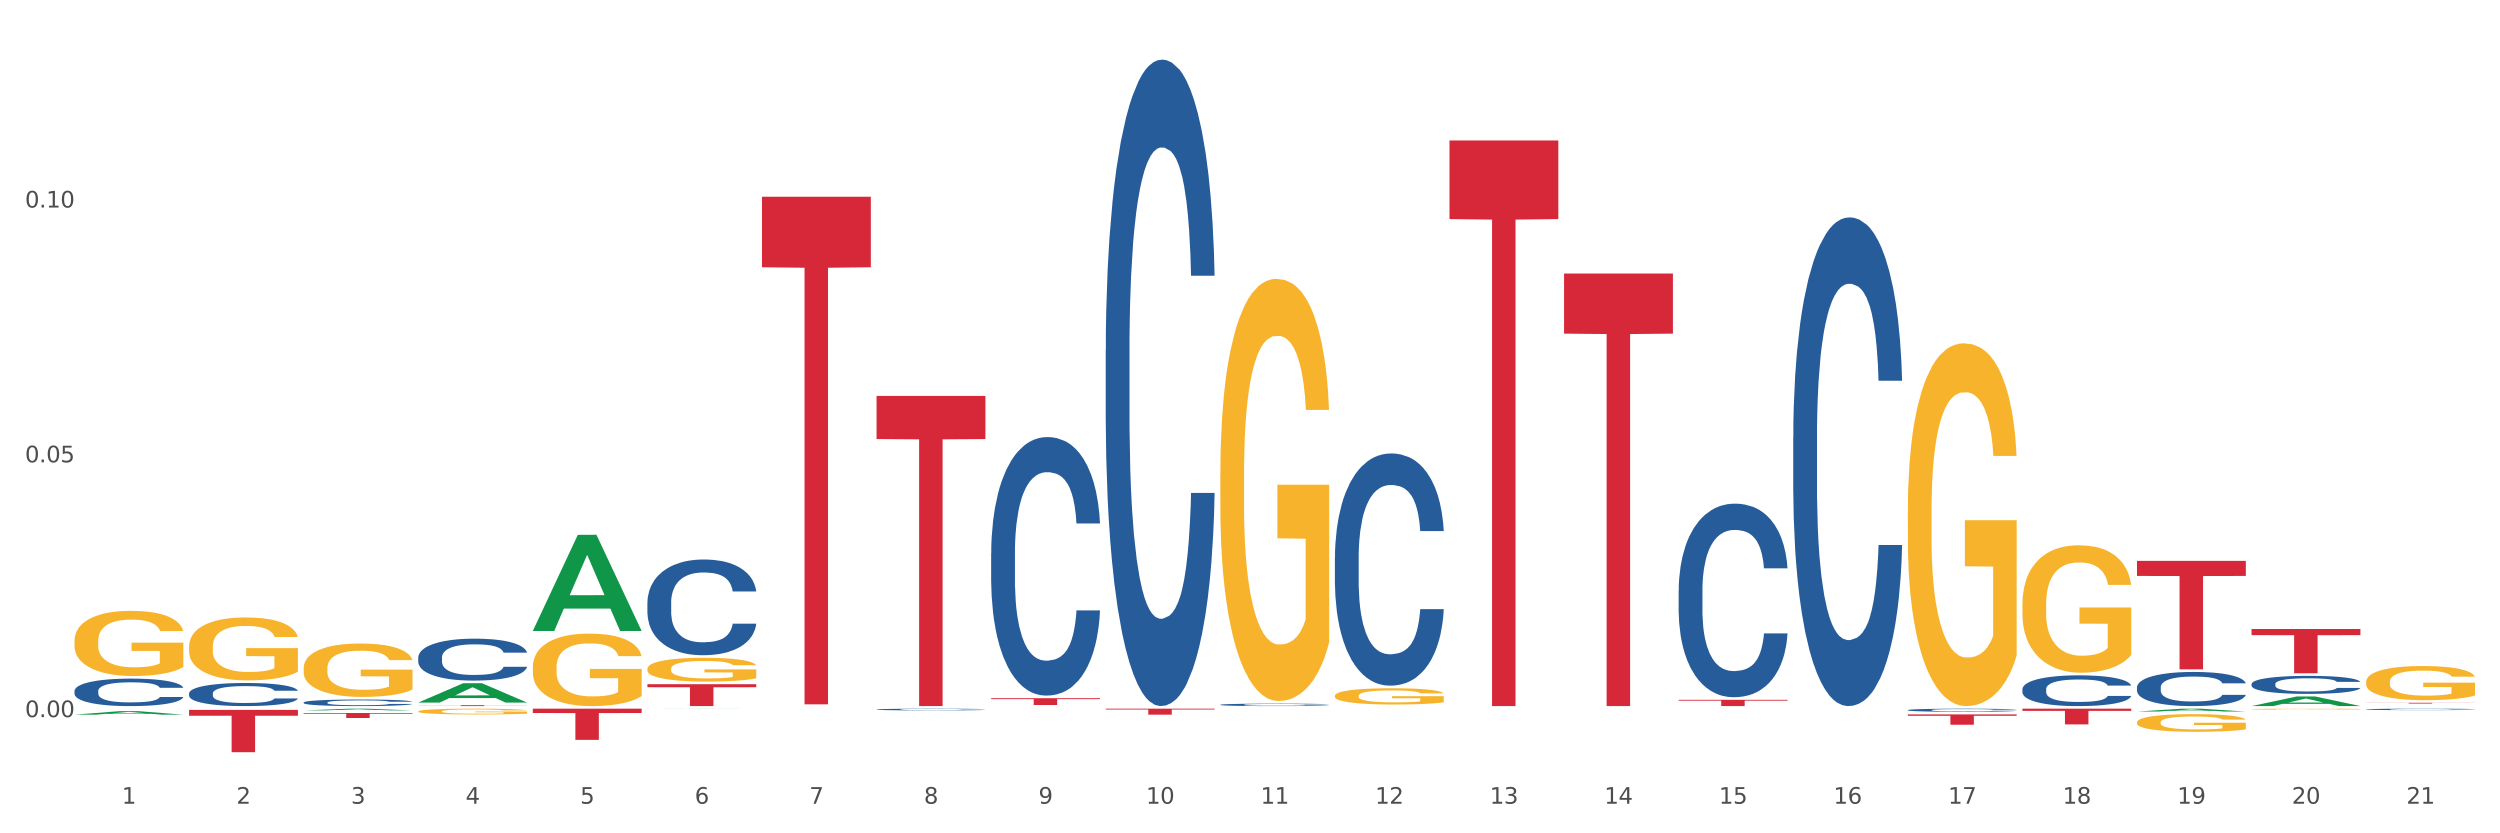 <?xml version="1.0" encoding="utf-8" standalone="no"?>
<!DOCTYPE svg PUBLIC "-//W3C//DTD SVG 1.1//EN"
  "http://www.w3.org/Graphics/SVG/1.1/DTD/svg11.dtd">
<svg xmlns:xlink="http://www.w3.org/1999/xlink" width="1080pt" height="360pt" viewBox="0 0 1080 360" xmlns="http://www.w3.org/2000/svg" version="1.1">
 <rect x="0" y="0" width="1080" height="360" fill="#333333" stroke="none"/>
 <defs>
  <style type="text/css">*{stroke-linejoin: round; stroke-linecap: butt}</style>
 </defs>
 <g id="figure_1">
  <g id="patch_1">
   <path d="M 0 360 
L 1080 360 
L 1080 0 
L 0 0 
z
" style="fill: #ffffff; stroke: #ffffff; stroke-linejoin: miter"/>
  </g>
  <g id="axes_1">
   <g id="matplotlib.axis_1">
    <g id="xtick_1">
     <g id="text_1">
      <!-- 1 -->
      <g style="fill: #4d4d4d" transform="translate(52.633 347.204) scale(0.096 -0.096)">
       <defs>
        <path id="DejaVuSans-31" d="M 794 531 
L 1825 531 
L 1825 4091 
L 703 3866 
L 703 4441 
L 1819 4666 
L 2450 4666 
L 2450 531 
L 3481 531 
L 3481 0 
L 794 0 
L 794 531 
z
" transform="scale(0.016)"/>
       </defs>
       <use xlink:href="#DejaVuSans-31"/>
      </g>
     </g>
    </g>
    <g id="xtick_2">
     <g id="text_2">
      <!-- 2 -->
      <g style="fill: #4d4d4d" transform="translate(102.133 347.204) scale(0.096 -0.096)">
       <defs>
        <path id="DejaVuSans-32" d="M 1228 531 
L 3431 531 
L 3431 0 
L 469 0 
L 469 531 
Q 828 903 1448 1529 
Q 2069 2156 2228 2338 
Q 2531 2678 2651 2914 
Q 2772 3150 2772 3378 
Q 2772 3750 2511 3984 
Q 2250 4219 1831 4219 
Q 1534 4219 1204 4116 
Q 875 4013 500 3803 
L 500 4441 
Q 881 4594 1212 4672 
Q 1544 4750 1819 4750 
Q 2544 4750 2975 4387 
Q 3406 4025 3406 3419 
Q 3406 3131 3298 2873 
Q 3191 2616 2906 2266 
Q 2828 2175 2409 1742 
Q 1991 1309 1228 531 
z
" transform="scale(0.016)"/>
       </defs>
       <use xlink:href="#DejaVuSans-32"/>
      </g>
     </g>
    </g>
    <g id="xtick_3">
     <g id="text_3">
      <!-- 3 -->
      <g style="fill: #4d4d4d" transform="translate(151.633 347.204) scale(0.096 -0.096)">
       <defs>
        <path id="DejaVuSans-33" d="M 2597 2516 
Q 3050 2419 3304 2112 
Q 3559 1806 3559 1356 
Q 3559 666 3084 287 
Q 2609 -91 1734 -91 
Q 1441 -91 1130 -33 
Q 819 25 488 141 
L 488 750 
Q 750 597 1062 519 
Q 1375 441 1716 441 
Q 2309 441 2620 675 
Q 2931 909 2931 1356 
Q 2931 1769 2642 2001 
Q 2353 2234 1838 2234 
L 1294 2234 
L 1294 2753 
L 1863 2753 
Q 2328 2753 2575 2939 
Q 2822 3125 2822 3475 
Q 2822 3834 2567 4026 
Q 2313 4219 1838 4219 
Q 1578 4219 1281 4162 
Q 984 4106 628 3988 
L 628 4550 
Q 988 4650 1302 4700 
Q 1616 4750 1894 4750 
Q 2613 4750 3031 4423 
Q 3450 4097 3450 3541 
Q 3450 3153 3228 2886 
Q 3006 2619 2597 2516 
z
" transform="scale(0.016)"/>
       </defs>
       <use xlink:href="#DejaVuSans-33"/>
      </g>
     </g>
    </g>
    <g id="xtick_4">
     <g id="text_4">
      <!-- 4 -->
      <g style="fill: #4d4d4d" transform="translate(201.133 347.204) scale(0.096 -0.096)">
       <defs>
        <path id="DejaVuSans-34" d="M 2419 4116 
L 825 1625 
L 2419 1625 
L 2419 4116 
z
M 2253 4666 
L 3047 4666 
L 3047 1625 
L 3713 1625 
L 3713 1100 
L 3047 1100 
L 3047 0 
L 2419 0 
L 2419 1100 
L 313 1100 
L 313 1709 
L 2253 4666 
z
" transform="scale(0.016)"/>
       </defs>
       <use xlink:href="#DejaVuSans-34"/>
      </g>
     </g>
    </g>
    <g id="xtick_5">
     <g id="text_5">
      <!-- 5 -->
      <g style="fill: #4d4d4d" transform="translate(250.633 347.204) scale(0.096 -0.096)">
       <defs>
        <path id="DejaVuSans-35" d="M 691 4666 
L 3169 4666 
L 3169 4134 
L 1269 4134 
L 1269 2991 
Q 1406 3038 1543 3061 
Q 1681 3084 1819 3084 
Q 2600 3084 3056 2656 
Q 3513 2228 3513 1497 
Q 3513 744 3044 326 
Q 2575 -91 1722 -91 
Q 1428 -91 1123 -41 
Q 819 9 494 109 
L 494 744 
Q 775 591 1075 516 
Q 1375 441 1709 441 
Q 2250 441 2565 725 
Q 2881 1009 2881 1497 
Q 2881 1984 2565 2268 
Q 2250 2553 1709 2553 
Q 1456 2553 1204 2497 
Q 953 2441 691 2322 
L 691 4666 
z
" transform="scale(0.016)"/>
       </defs>
       <use xlink:href="#DejaVuSans-35"/>
      </g>
     </g>
    </g>
    <g id="xtick_6">
     <g id="text_6">
      <!-- 6 -->
      <g style="fill: #4d4d4d" transform="translate(300.134 347.204) scale(0.096 -0.096)">
       <defs>
        <path id="DejaVuSans-36" d="M 2113 2584 
Q 1688 2584 1439 2293 
Q 1191 2003 1191 1497 
Q 1191 994 1439 701 
Q 1688 409 2113 409 
Q 2538 409 2786 701 
Q 3034 994 3034 1497 
Q 3034 2003 2786 2293 
Q 2538 2584 2113 2584 
z
M 3366 4563 
L 3366 3988 
Q 3128 4100 2886 4159 
Q 2644 4219 2406 4219 
Q 1781 4219 1451 3797 
Q 1122 3375 1075 2522 
Q 1259 2794 1537 2939 
Q 1816 3084 2150 3084 
Q 2853 3084 3261 2657 
Q 3669 2231 3669 1497 
Q 3669 778 3244 343 
Q 2819 -91 2113 -91 
Q 1303 -91 875 529 
Q 447 1150 447 2328 
Q 447 3434 972 4092 
Q 1497 4750 2381 4750 
Q 2619 4750 2861 4703 
Q 3103 4656 3366 4563 
z
" transform="scale(0.016)"/>
       </defs>
       <use xlink:href="#DejaVuSans-36"/>
      </g>
     </g>
    </g>
    <g id="xtick_7">
     <g id="text_7">
      <!-- 7 -->
      <g style="fill: #4d4d4d" transform="translate(349.634 347.204) scale(0.096 -0.096)">
       <defs>
        <path id="DejaVuSans-37" d="M 525 4666 
L 3525 4666 
L 3525 4397 
L 1831 0 
L 1172 0 
L 2766 4134 
L 525 4134 
L 525 4666 
z
" transform="scale(0.016)"/>
       </defs>
       <use xlink:href="#DejaVuSans-37"/>
      </g>
     </g>
    </g>
    <g id="xtick_8">
     <g id="text_8">
      <!-- 8 -->
      <g style="fill: #4d4d4d" transform="translate(399.134 347.204) scale(0.096 -0.096)">
       <defs>
        <path id="DejaVuSans-38" d="M 2034 2216 
Q 1584 2216 1326 1975 
Q 1069 1734 1069 1313 
Q 1069 891 1326 650 
Q 1584 409 2034 409 
Q 2484 409 2743 651 
Q 3003 894 3003 1313 
Q 3003 1734 2745 1975 
Q 2488 2216 2034 2216 
z
M 1403 2484 
Q 997 2584 770 2862 
Q 544 3141 544 3541 
Q 544 4100 942 4425 
Q 1341 4750 2034 4750 
Q 2731 4750 3128 4425 
Q 3525 4100 3525 3541 
Q 3525 3141 3298 2862 
Q 3072 2584 2669 2484 
Q 3125 2378 3379 2068 
Q 3634 1759 3634 1313 
Q 3634 634 3220 271 
Q 2806 -91 2034 -91 
Q 1263 -91 848 271 
Q 434 634 434 1313 
Q 434 1759 690 2068 
Q 947 2378 1403 2484 
z
M 1172 3481 
Q 1172 3119 1398 2916 
Q 1625 2713 2034 2713 
Q 2441 2713 2670 2916 
Q 2900 3119 2900 3481 
Q 2900 3844 2670 4047 
Q 2441 4250 2034 4250 
Q 1625 4250 1398 4047 
Q 1172 3844 1172 3481 
z
" transform="scale(0.016)"/>
       </defs>
       <use xlink:href="#DejaVuSans-38"/>
      </g>
     </g>
    </g>
    <g id="xtick_9">
     <g id="text_9">
      <!-- 9 -->
      <g style="fill: #4d4d4d" transform="translate(448.634 347.204) scale(0.096 -0.096)">
       <defs>
        <path id="DejaVuSans-39" d="M 703 97 
L 703 672 
Q 941 559 1184 500 
Q 1428 441 1663 441 
Q 2288 441 2617 861 
Q 2947 1281 2994 2138 
Q 2813 1869 2534 1725 
Q 2256 1581 1919 1581 
Q 1219 1581 811 2004 
Q 403 2428 403 3163 
Q 403 3881 828 4315 
Q 1253 4750 1959 4750 
Q 2769 4750 3195 4129 
Q 3622 3509 3622 2328 
Q 3622 1225 3098 567 
Q 2575 -91 1691 -91 
Q 1453 -91 1209 -44 
Q 966 3 703 97 
z
M 1959 2075 
Q 2384 2075 2632 2365 
Q 2881 2656 2881 3163 
Q 2881 3666 2632 3958 
Q 2384 4250 1959 4250 
Q 1534 4250 1286 3958 
Q 1038 3666 1038 3163 
Q 1038 2656 1286 2365 
Q 1534 2075 1959 2075 
z
" transform="scale(0.016)"/>
       </defs>
       <use xlink:href="#DejaVuSans-39"/>
      </g>
     </g>
    </g>
    <g id="xtick_10">
     <g id="text_10">
      <!-- 10 -->
      <g style="fill: #4d4d4d" transform="translate(495.079 347.204) scale(0.096 -0.096)">
       <defs>
        <path id="DejaVuSans-30" d="M 2034 4250 
Q 1547 4250 1301 3770 
Q 1056 3291 1056 2328 
Q 1056 1369 1301 889 
Q 1547 409 2034 409 
Q 2525 409 2770 889 
Q 3016 1369 3016 2328 
Q 3016 3291 2770 3770 
Q 2525 4250 2034 4250 
z
M 2034 4750 
Q 2819 4750 3233 4129 
Q 3647 3509 3647 2328 
Q 3647 1150 3233 529 
Q 2819 -91 2034 -91 
Q 1250 -91 836 529 
Q 422 1150 422 2328 
Q 422 3509 836 4129 
Q 1250 4750 2034 4750 
z
" transform="scale(0.016)"/>
       </defs>
       <use xlink:href="#DejaVuSans-31"/>
       <use xlink:href="#DejaVuSans-30" transform="translate(63.623 0)"/>
      </g>
     </g>
    </g>
    <g id="xtick_11">
     <g id="text_11">
      <!-- 11 -->
      <g style="fill: #4d4d4d" transform="translate(544.58 347.204) scale(0.096 -0.096)">
       <use xlink:href="#DejaVuSans-31"/>
       <use xlink:href="#DejaVuSans-31" transform="translate(63.623 0)"/>
      </g>
     </g>
    </g>
    <g id="xtick_12">
     <g id="text_12">
      <!-- 12 -->
      <g style="fill: #4d4d4d" transform="translate(594.08 347.204) scale(0.096 -0.096)">
       <use xlink:href="#DejaVuSans-31"/>
       <use xlink:href="#DejaVuSans-32" transform="translate(63.623 0)"/>
      </g>
     </g>
    </g>
    <g id="xtick_13">
     <g id="text_13">
      <!-- 13 -->
      <g style="fill: #4d4d4d" transform="translate(643.58 347.204) scale(0.096 -0.096)">
       <use xlink:href="#DejaVuSans-31"/>
       <use xlink:href="#DejaVuSans-33" transform="translate(63.623 0)"/>
      </g>
     </g>
    </g>
    <g id="xtick_14">
     <g id="text_14">
      <!-- 14 -->
      <g style="fill: #4d4d4d" transform="translate(693.08 347.204) scale(0.096 -0.096)">
       <use xlink:href="#DejaVuSans-31"/>
       <use xlink:href="#DejaVuSans-34" transform="translate(63.623 0)"/>
      </g>
     </g>
    </g>
    <g id="xtick_15">
     <g id="text_15">
      <!-- 15 -->
      <g style="fill: #4d4d4d" transform="translate(742.58 347.204) scale(0.096 -0.096)">
       <use xlink:href="#DejaVuSans-31"/>
       <use xlink:href="#DejaVuSans-35" transform="translate(63.623 0)"/>
      </g>
     </g>
    </g>
    <g id="xtick_16">
     <g id="text_16">
      <!-- 16 -->
      <g style="fill: #4d4d4d" transform="translate(792.08 347.204) scale(0.096 -0.096)">
       <use xlink:href="#DejaVuSans-31"/>
       <use xlink:href="#DejaVuSans-36" transform="translate(63.623 0)"/>
      </g>
     </g>
    </g>
    <g id="xtick_17">
     <g id="text_17">
      <!-- 17 -->
      <g style="fill: #4d4d4d" transform="translate(841.58 347.204) scale(0.096 -0.096)">
       <use xlink:href="#DejaVuSans-31"/>
       <use xlink:href="#DejaVuSans-37" transform="translate(63.623 0)"/>
      </g>
     </g>
    </g>
    <g id="xtick_18">
     <g id="text_18">
      <!-- 18 -->
      <g style="fill: #4d4d4d" transform="translate(891.08 347.204) scale(0.096 -0.096)">
       <use xlink:href="#DejaVuSans-31"/>
       <use xlink:href="#DejaVuSans-38" transform="translate(63.623 0)"/>
      </g>
     </g>
    </g>
    <g id="xtick_19">
     <g id="text_19">
      <!-- 19 -->
      <g style="fill: #4d4d4d" transform="translate(940.58 347.204) scale(0.096 -0.096)">
       <use xlink:href="#DejaVuSans-31"/>
       <use xlink:href="#DejaVuSans-39" transform="translate(63.623 0)"/>
      </g>
     </g>
    </g>
    <g id="xtick_20">
     <g id="text_20">
      <!-- 20 -->
      <g style="fill: #4d4d4d" transform="translate(990.08 347.204) scale(0.096 -0.096)">
       <use xlink:href="#DejaVuSans-32"/>
       <use xlink:href="#DejaVuSans-30" transform="translate(63.623 0)"/>
      </g>
     </g>
    </g>
    <g id="xtick_21">
     <g id="text_21">
      <!-- 21 -->
      <g style="fill: #4d4d4d" transform="translate(1039.58 347.204) scale(0.096 -0.096)">
       <use xlink:href="#DejaVuSans-32"/>
       <use xlink:href="#DejaVuSans-31" transform="translate(63.623 0)"/>
      </g>
     </g>
    </g>
    <g id="xtick_22"/>
    <g id="xtick_23"/>
    <g id="xtick_24"/>
    <g id="xtick_25"/>
    <g id="xtick_26"/>
    <g id="xtick_27"/>
    <g id="xtick_28"/>
    <g id="xtick_29"/>
    <g id="xtick_30"/>
    <g id="xtick_31"/>
    <g id="xtick_32"/>
    <g id="xtick_33"/>
    <g id="xtick_34"/>
    <g id="xtick_35"/>
    <g id="xtick_36"/>
    <g id="xtick_37"/>
    <g id="xtick_38"/>
    <g id="xtick_39"/>
    <g id="xtick_40"/>
    <g id="xtick_41"/>
   </g>
   <g id="matplotlib.axis_2">
    <g id="ytick_1">
     <g id="text_22">
      <!-- 0.00 -->
      <g style="fill: #4d4d4d" transform="translate(10.8 309.8) scale(0.096 -0.096)">
       <defs>
        <path id="DejaVuSans-2e" d="M 684 794 
L 1344 794 
L 1344 0 
L 684 0 
L 684 794 
z
" transform="scale(0.016)"/>
       </defs>
       <use xlink:href="#DejaVuSans-30"/>
       <use xlink:href="#DejaVuSans-2e" transform="translate(63.623 0)"/>
       <use xlink:href="#DejaVuSans-30" transform="translate(95.41 0)"/>
       <use xlink:href="#DejaVuSans-30" transform="translate(159.033 0)"/>
      </g>
     </g>
    </g>
    <g id="ytick_2">
     <g id="text_23">
      <!-- 0.05 -->
      <g style="fill: #4d4d4d" transform="translate(10.8 199.727) scale(0.096 -0.096)">
       <use xlink:href="#DejaVuSans-30"/>
       <use xlink:href="#DejaVuSans-2e" transform="translate(63.623 0)"/>
       <use xlink:href="#DejaVuSans-30" transform="translate(95.41 0)"/>
       <use xlink:href="#DejaVuSans-35" transform="translate(159.033 0)"/>
      </g>
     </g>
    </g>
    <g id="ytick_3">
     <g id="text_24">
      <!-- 0.10 -->
      <g style="fill: #4d4d4d" transform="translate(10.8 89.655) scale(0.096 -0.096)">
       <use xlink:href="#DejaVuSans-30"/>
       <use xlink:href="#DejaVuSans-2e" transform="translate(63.623 0)"/>
       <use xlink:href="#DejaVuSans-31" transform="translate(95.41 0)"/>
       <use xlink:href="#DejaVuSans-30" transform="translate(159.033 0)"/>
      </g>
     </g>
    </g>
    <g id="ytick_4"/>
    <g id="ytick_5"/>
    <g id="ytick_6"/>
   </g>
   <g id="PolyCollection_1">
    <path d="M 32.175 308.735 
L 32.223 308.733 
L 51.615 307.212 
L 59.663 307.21 
L 79.2 308.738 
L 69.892 308.738 
L 65.674 308.382 
L 45.652 308.382 
L 45.507 308.388 
L 41.435 308.738 
L 32.175 308.738 
L 32.175 308.735 
L 48.173 308.17 
L 63.153 308.168 
L 55.736 307.536 
L 55.639 307.533 
L 55.542 307.537 
L 48.125 308.168 
L 48.173 308.17 
L 32.175 308.735 
z
" clip-path="url(#pcd825d33d9)" style="fill: #109648"/>
    <path d="M 131.175 306.901 
L 131.223 306.9 
L 150.615 306.154 
L 158.663 306.153 
L 178.2 306.903 
L 168.892 306.903 
L 164.674 306.728 
L 144.652 306.728 
L 144.507 306.731 
L 140.435 306.903 
L 131.175 306.903 
L 131.175 306.901 
L 147.173 306.624 
L 162.153 306.623 
L 154.736 306.313 
L 154.639 306.311 
L 154.542 306.313 
L 147.125 306.623 
L 147.173 306.624 
L 131.175 306.901 
z
" clip-path="url(#pcd825d33d9)" style="fill: #109648"/>
    <path d="M 180.675 303.505 
L 180.723 303.497 
L 200.115 295.146 
L 208.163 295.138 
L 227.7 303.521 
L 218.392 303.521 
L 214.174 301.569 
L 194.152 301.569 
L 194.007 301.6 
L 189.935 303.521 
L 180.675 303.521 
L 180.675 303.505 
L 196.673 300.404 
L 211.653 300.396 
L 204.236 296.925 
L 204.139 296.909 
L 204.042 296.933 
L 196.625 300.396 
L 196.673 300.404 
L 180.675 303.505 
z
" clip-path="url(#pcd825d33d9)" style="fill: #109648"/>
    <path d="M 230.175 272.528 
L 230.223 272.488 
L 249.615 231.052 
L 257.663 231.013 
L 277.2 272.606 
L 267.892 272.606 
L 263.674 262.92 
L 243.652 262.92 
L 243.507 263.076 
L 239.435 272.606 
L 230.175 272.606 
L 230.175 272.528 
L 246.173 257.14 
L 261.153 257.101 
L 253.736 239.878 
L 253.639 239.8 
L 253.542 239.917 
L 246.125 257.101 
L 246.173 257.14 
L 230.175 272.528 
z
" clip-path="url(#pcd825d33d9)" style="fill: #109648"/>
    <path d="M 725.175 302.323 
L 772.2 302.323 
L 772.2 302.7 
L 753.702 302.702 
L 753.702 305.031 
L 743.562 305.031 
L 743.562 302.702 
L 725.175 302.7 
L 725.175 302.326 
L 725.175 302.323 
z
" clip-path="url(#pcd825d33d9)" style="fill: #d62839"/>
    <path d="M 824.175 308.614 
L 871.2 308.614 
L 871.2 309.234 
L 852.702 309.238 
L 852.702 313.071 
L 842.562 313.071 
L 842.562 309.238 
L 824.175 309.234 
L 824.175 308.618 
L 824.175 308.614 
z
" clip-path="url(#pcd825d33d9)" style="fill: #d62839"/>
    <path d="M 279.675 306.209 
L 279.723 306.209 
L 299.115 306.153 
L 307.163 306.153 
L 326.7 306.209 
L 317.392 306.209 
L 313.174 306.196 
L 293.152 306.196 
L 293.007 306.196 
L 288.935 306.209 
L 279.675 306.209 
L 279.675 306.209 
L 295.673 306.188 
L 310.653 306.188 
L 303.236 306.165 
L 303.139 306.165 
L 303.042 306.165 
L 295.625 306.188 
L 295.673 306.188 
L 279.675 306.209 
z
" clip-path="url(#pcd825d33d9)" style="fill: #109648"/>
    <path d="M 923.175 307.387 
L 923.223 307.386 
L 942.615 306.154 
L 950.663 306.153 
L 970.2 307.389 
L 960.892 307.389 
L 956.674 307.101 
L 936.652 307.101 
L 936.507 307.106 
L 932.435 307.389 
L 923.175 307.389 
L 923.175 307.387 
L 939.173 306.929 
L 954.153 306.928 
L 946.736 306.416 
L 946.639 306.414 
L 946.542 306.418 
L 939.125 306.928 
L 939.173 306.929 
L 923.175 307.387 
z
" clip-path="url(#pcd825d33d9)" style="fill: #109648"/>
    <path d="M 873.675 306.153 
L 920.7 306.153 
L 920.7 307.096 
L 902.202 307.102 
L 902.202 312.939 
L 892.062 312.939 
L 892.062 307.102 
L 873.675 307.096 
L 873.675 306.159 
L 873.675 306.153 
z
" clip-path="url(#pcd825d33d9)" style="fill: #d62839"/>
    <path d="M 923.175 242.291 
L 970.2 242.291 
L 970.2 248.805 
L 951.702 248.849 
L 951.702 289.16 
L 941.562 289.16 
L 941.562 248.849 
L 923.175 248.805 
L 923.175 242.335 
L 923.175 242.291 
z
" clip-path="url(#pcd825d33d9)" style="fill: #d62839"/>
    <path d="M 428.175 301.623 
L 475.2 301.623 
L 475.2 302.031 
L 456.702 302.033 
L 456.702 304.554 
L 446.562 304.554 
L 446.562 302.033 
L 428.175 302.031 
L 428.175 301.626 
L 428.175 301.623 
z
" clip-path="url(#pcd825d33d9)" style="fill: #d62839"/>
    <path d="M 477.675 306.153 
L 524.7 306.153 
L 524.7 306.513 
L 506.202 306.515 
L 506.202 308.744 
L 496.062 308.744 
L 496.062 306.515 
L 477.675 306.513 
L 477.675 306.155 
L 477.675 306.153 
z
" clip-path="url(#pcd825d33d9)" style="fill: #d62839"/>
    <path d="M 626.175 60.685 
L 673.2 60.685 
L 673.2 94.641 
L 654.702 94.87 
L 654.702 305.031 
L 644.562 305.031 
L 644.562 94.87 
L 626.175 94.641 
L 626.175 60.914 
L 626.175 60.685 
z
" clip-path="url(#pcd825d33d9)" style="fill: #d62839"/>
    <path d="M 972.675 271.726 
L 1019.7 271.726 
L 1019.7 274.384 
L 1001.202 274.402 
L 1001.202 290.85 
L 991.062 290.85 
L 991.062 274.402 
L 972.675 274.384 
L 972.675 271.744 
L 972.675 271.726 
z
" clip-path="url(#pcd825d33d9)" style="fill: #d62839"/>
    <path d="M 1022.175 303.598 
L 1069.2 303.598 
L 1069.2 303.645 
L 1050.702 303.646 
L 1050.702 303.939 
L 1040.562 303.939 
L 1040.562 303.646 
L 1022.175 303.645 
L 1022.175 303.598 
L 1022.175 303.598 
z
" clip-path="url(#pcd825d33d9)" style="fill: #d62839"/>
    <path d="M 1022.175 294.543 
L 1022.231 294.53 
L 1022.231 294.045 
L 1022.342 293.627 
L 1022.897 292.617 
L 1023.73 291.782 
L 1024.34 291.337 
L 1024.951 290.974 
L 1025.673 290.61 
L 1026.561 290.233 
L 1028.171 289.681 
L 1029.17 289.398 
L 1030.392 289.101 
L 1032.613 288.67 
L 1034.223 288.428 
L 1035.888 288.226 
L 1038.609 287.983 
L 1040.385 287.876 
L 1042.273 287.795 
L 1044.549 287.741 
L 1046.27 287.728 
L 1050.046 287.768 
L 1053.266 287.889 
L 1054.82 287.983 
L 1056.819 288.145 
L 1057.874 288.253 
L 1059.595 288.468 
L 1061.372 288.751 
L 1062.593 288.994 
L 1064.425 289.452 
L 1065.813 289.91 
L 1067.09 290.475 
L 1067.756 290.866 
L 1068.256 291.23 
L 1068.7 291.647 
L 1069.144 292.307 
L 1059.151 292.307 
L 1058.762 291.836 
L 1058.152 291.391 
L 1057.263 290.96 
L 1056.486 290.691 
L 1055.154 290.354 
L 1053.932 290.139 
L 1052.655 289.977 
L 1051.101 289.842 
L 1049.879 289.775 
L 1048.158 289.721 
L 1044.771 289.734 
L 1042.495 289.842 
L 1040.941 289.977 
L 1039.941 290.098 
L 1039.053 290.233 
L 1038.054 290.421 
L 1036.888 290.704 
L 1036.055 290.96 
L 1035.222 291.283 
L 1034.556 291.607 
L 1033.945 291.984 
L 1033.445 292.388 
L 1033.057 292.805 
L 1032.724 293.317 
L 1032.446 294.166 
L 1032.446 296.011 
L 1032.557 296.429 
L 1032.835 296.981 
L 1033.168 297.399 
L 1033.723 297.897 
L 1034.223 298.234 
L 1035.167 298.719 
L 1036.221 299.123 
L 1037.054 299.378 
L 1037.887 299.594 
L 1039.331 299.89 
L 1040.941 300.133 
L 1042.329 300.281 
L 1044.216 300.416 
L 1045.493 300.47 
L 1046.604 300.496 
L 1049.324 300.496 
L 1051.267 300.456 
L 1053.432 300.362 
L 1055.098 300.241 
L 1056.486 300.092 
L 1058.041 299.85 
L 1059.04 299.621 
L 1059.04 296.806 
L 1046.826 296.792 
L 1046.826 294.92 
L 1069.2 294.92 
L 1069.2 300.416 
L 1068.256 300.698 
L 1067.201 300.954 
L 1066.091 301.183 
L 1064.425 301.466 
L 1062.427 301.736 
L 1060.65 301.924 
L 1058.762 302.086 
L 1056.542 302.234 
L 1053.655 302.369 
L 1051.878 302.423 
L 1049.657 302.463 
L 1047.048 302.476 
L 1044.771 302.449 
L 1042.551 302.382 
L 1040.219 302.261 
L 1037.943 302.086 
L 1036.221 301.911 
L 1034.5 301.695 
L 1032.668 301.412 
L 1031.225 301.143 
L 1030.114 300.901 
L 1028.893 300.591 
L 1027.56 300.187 
L 1026.561 299.823 
L 1025.673 299.446 
L 1024.729 298.961 
L 1024.063 298.543 
L 1023.396 298.018 
L 1023.008 297.627 
L 1022.564 297.021 
L 1022.231 296.173 
L 1022.175 294.543 
z
" clip-path="url(#pcd825d33d9)" style="fill: #f7b32b"/>
    <path d="M 378.675 171.047 
L 425.7 171.047 
L 425.7 189.666 
L 407.202 189.792 
L 407.202 305.031 
L 397.062 305.031 
L 397.062 189.792 
L 378.675 189.666 
L 378.675 171.173 
L 378.675 171.047 
z
" clip-path="url(#pcd825d33d9)" style="fill: #d62839"/>
    <path d="M 329.175 84.987 
L 376.2 84.987 
L 376.2 115.461 
L 357.702 115.666 
L 357.702 304.275 
L 347.562 304.275 
L 347.562 115.666 
L 329.175 115.461 
L 329.175 85.193 
L 329.175 84.987 
z
" clip-path="url(#pcd825d33d9)" style="fill: #d62839"/>
    <path d="M 428.175 238.997 
L 428.231 238.895 
L 428.231 236.039 
L 428.397 232.163 
L 429.009 225.023 
L 429.787 219.617 
L 431.121 213.293 
L 431.844 210.641 
L 432.789 207.683 
L 434.734 202.889 
L 436.957 198.809 
L 438.514 196.565 
L 439.681 195.137 
L 442.294 192.587 
L 443.794 191.465 
L 445.351 190.547 
L 446.685 189.935 
L 448.908 189.221 
L 450.687 188.915 
L 452.744 188.813 
L 454.467 188.915 
L 456.746 189.323 
L 460.081 190.547 
L 461.359 191.261 
L 463.082 192.485 
L 464.861 194.117 
L 466.306 195.749 
L 467.974 198.095 
L 469.697 201.155 
L 471.365 205.031 
L 472.532 208.601 
L 473.477 212.375 
L 474.311 216.965 
L 474.922 221.963 
L 475.2 226.145 
L 465.028 226.145 
L 464.75 222.371 
L 464.194 218.291 
L 463.638 215.537 
L 463.027 213.293 
L 462.082 210.743 
L 461.248 209.111 
L 459.859 207.173 
L 458.58 205.949 
L 457.524 205.235 
L 456.245 204.623 
L 453.522 204.011 
L 451.576 204.011 
L 450.353 204.215 
L 448.853 204.725 
L 447.574 205.439 
L 446.073 206.663 
L 444.906 207.989 
L 443.739 209.723 
L 443.072 210.947 
L 442.071 213.191 
L 441.404 215.027 
L 440.515 218.189 
L 440.015 220.433 
L 439.125 226.247 
L 438.736 230.531 
L 438.569 233.489 
L 438.458 236.753 
L 438.458 252.664 
L 438.792 259.804 
L 439.07 262.864 
L 439.514 266.332 
L 440.348 270.82 
L 441.571 275.206 
L 442.849 278.368 
L 443.906 280.306 
L 444.906 281.734 
L 445.907 282.856 
L 447.13 283.876 
L 448.13 284.488 
L 449.631 285.1 
L 451.41 285.406 
L 452.799 285.406 
L 455.634 284.896 
L 456.913 284.386 
L 458.135 283.672 
L 459.469 282.55 
L 460.526 281.326 
L 461.137 280.408 
L 462.137 278.47 
L 462.916 276.43 
L 463.583 274.084 
L 464.027 272.044 
L 464.528 268.984 
L 464.917 265.516 
L 465.028 263.68 
L 475.2 263.68 
L 474.978 267.352 
L 474.589 270.922 
L 473.81 275.716 
L 473.199 278.47 
L 472.254 281.836 
L 471.253 284.692 
L 469.864 287.854 
L 468.585 290.2 
L 467.251 292.24 
L 465.806 294.076 
L 463.194 296.626 
L 462.249 297.34 
L 460.248 298.564 
L 458.691 299.278 
L 456.412 299.992 
L 454.078 300.4 
L 451.632 300.502 
L 449.464 300.298 
L 447.074 299.686 
L 445.573 299.074 
L 443.906 298.156 
L 441.96 296.728 
L 440.126 294.994 
L 438.403 292.954 
L 436.791 290.608 
L 435.29 287.956 
L 433.344 283.57 
L 431.899 279.286 
L 430.843 275.308 
L 430.12 271.942 
L 429.398 267.658 
L 429.009 264.7 
L 428.397 257.56 
L 428.175 250.93 
L 428.175 238.997 
z
" clip-path="url(#pcd825d33d9)" style="fill: #255c99"/>
    <path d="M 477.675 151.241 
L 477.731 150.985 
L 477.731 143.844 
L 477.897 134.153 
L 478.509 116.3 
L 479.287 102.782 
L 480.621 86.97 
L 481.344 80.339 
L 482.289 72.942 
L 484.234 60.955 
L 486.457 50.754 
L 488.014 45.143 
L 489.181 41.572 
L 491.794 35.196 
L 493.294 32.391 
L 494.851 30.095 
L 496.185 28.565 
L 498.408 26.78 
L 500.187 26.015 
L 502.244 25.759 
L 503.967 26.015 
L 506.246 27.035 
L 509.581 30.095 
L 510.859 31.881 
L 512.582 34.941 
L 514.361 39.022 
L 515.806 43.102 
L 517.474 48.968 
L 519.197 56.62 
L 520.865 66.311 
L 522.032 75.238 
L 522.977 84.674 
L 523.811 96.151 
L 524.422 108.648 
L 524.7 119.105 
L 514.528 119.105 
L 514.25 109.669 
L 513.694 99.467 
L 513.138 92.581 
L 512.527 86.97 
L 511.582 80.594 
L 510.748 76.513 
L 509.359 71.667 
L 508.08 68.607 
L 507.024 66.821 
L 505.745 65.291 
L 503.022 63.761 
L 501.076 63.761 
L 499.853 64.271 
L 498.353 65.546 
L 497.074 67.331 
L 495.573 70.392 
L 494.406 73.708 
L 493.239 78.043 
L 492.572 81.104 
L 491.571 86.715 
L 490.904 91.305 
L 490.015 99.212 
L 489.515 104.823 
L 488.625 119.36 
L 488.236 130.072 
L 488.069 137.468 
L 487.958 145.63 
L 487.958 185.416 
L 488.292 203.269 
L 488.57 210.921 
L 489.014 219.592 
L 489.848 230.814 
L 491.071 241.781 
L 492.349 249.687 
L 493.406 254.533 
L 494.406 258.103 
L 495.407 260.909 
L 496.63 263.459 
L 497.63 264.99 
L 499.131 266.52 
L 500.91 267.285 
L 502.299 267.285 
L 505.134 266.01 
L 506.413 264.735 
L 507.635 262.949 
L 508.969 260.144 
L 510.026 257.083 
L 510.637 254.788 
L 511.637 249.942 
L 512.416 244.841 
L 513.083 238.975 
L 513.527 233.874 
L 514.028 226.223 
L 514.417 217.552 
L 514.528 212.961 
L 524.7 212.961 
L 524.478 222.142 
L 524.089 231.069 
L 523.31 243.056 
L 522.699 249.942 
L 521.754 258.359 
L 520.753 265.5 
L 519.364 273.406 
L 518.085 279.272 
L 516.751 284.373 
L 515.306 288.964 
L 512.694 295.34 
L 511.749 297.125 
L 509.748 300.186 
L 508.191 301.971 
L 505.912 303.756 
L 503.578 304.776 
L 501.132 305.031 
L 498.964 304.521 
L 496.574 302.991 
L 495.073 301.461 
L 493.406 299.165 
L 491.46 295.595 
L 489.626 291.259 
L 487.903 286.158 
L 486.291 280.292 
L 484.79 273.661 
L 482.844 262.694 
L 481.399 251.982 
L 480.343 242.036 
L 479.62 233.619 
L 478.898 222.908 
L 478.509 215.511 
L 477.897 197.658 
L 477.675 181.081 
L 477.675 151.241 
z
" clip-path="url(#pcd825d33d9)" style="fill: #255c99"/>
    <path d="M 180.675 307.306 
L 180.731 307.304 
L 180.731 307.222 
L 180.842 307.151 
L 181.397 306.98 
L 182.23 306.839 
L 182.84 306.764 
L 183.451 306.702 
L 184.173 306.641 
L 185.061 306.577 
L 186.671 306.483 
L 187.67 306.436 
L 188.892 306.385 
L 191.113 306.312 
L 192.723 306.271 
L 194.388 306.237 
L 197.109 306.196 
L 198.885 306.178 
L 200.773 306.164 
L 203.049 306.155 
L 204.77 306.153 
L 208.546 306.16 
L 211.766 306.18 
L 213.32 306.196 
L 215.319 306.224 
L 216.374 306.242 
L 218.095 306.278 
L 219.872 306.326 
L 221.093 306.367 
L 222.925 306.445 
L 224.313 306.522 
L 225.59 306.618 
L 226.256 306.684 
L 226.756 306.746 
L 227.2 306.816 
L 227.644 306.928 
L 217.651 306.928 
L 217.262 306.848 
L 216.652 306.773 
L 215.763 306.7 
L 214.986 306.654 
L 213.654 306.597 
L 212.432 306.561 
L 211.155 306.534 
L 209.601 306.511 
L 208.379 306.499 
L 206.658 306.49 
L 203.271 306.493 
L 200.995 306.511 
L 199.441 306.534 
L 198.441 306.554 
L 197.553 306.577 
L 196.554 306.609 
L 195.388 306.657 
L 194.555 306.7 
L 193.722 306.755 
L 193.056 306.809 
L 192.445 306.873 
L 191.945 306.942 
L 191.557 307.012 
L 191.224 307.099 
L 190.946 307.243 
L 190.946 307.555 
L 191.057 307.625 
L 191.335 307.719 
L 191.668 307.79 
L 192.223 307.874 
L 192.723 307.931 
L 193.667 308.013 
L 194.721 308.081 
L 195.554 308.125 
L 196.387 308.161 
L 197.831 308.211 
L 199.441 308.252 
L 200.829 308.277 
L 202.716 308.3 
L 203.993 308.309 
L 205.104 308.314 
L 207.824 308.314 
L 209.767 308.307 
L 211.932 308.291 
L 213.598 308.271 
L 214.986 308.246 
L 216.541 308.204 
L 217.54 308.166 
L 217.54 307.689 
L 205.326 307.687 
L 205.326 307.37 
L 227.7 307.37 
L 227.7 308.3 
L 226.756 308.348 
L 225.701 308.391 
L 224.591 308.43 
L 222.925 308.478 
L 220.927 308.524 
L 219.15 308.556 
L 217.262 308.583 
L 215.042 308.608 
L 212.155 308.631 
L 210.378 308.64 
L 208.157 308.647 
L 205.548 308.649 
L 203.271 308.644 
L 201.051 308.633 
L 198.719 308.613 
L 196.443 308.583 
L 194.721 308.553 
L 193 308.517 
L 191.168 308.469 
L 189.725 308.423 
L 188.614 308.382 
L 187.393 308.33 
L 186.06 308.261 
L 185.061 308.2 
L 184.173 308.136 
L 183.229 308.054 
L 182.563 307.983 
L 181.896 307.894 
L 181.508 307.828 
L 181.064 307.726 
L 180.731 307.582 
L 180.675 307.306 
z
" clip-path="url(#pcd825d33d9)" style="fill: #f7b32b"/>
    <path d="M 230.175 288.193 
L 230.231 288.164 
L 230.231 287.135 
L 230.342 286.249 
L 230.897 284.105 
L 231.73 282.332 
L 232.34 281.389 
L 232.951 280.617 
L 233.673 279.845 
L 234.561 279.045 
L 236.171 277.873 
L 237.17 277.272 
L 238.392 276.643 
L 240.613 275.728 
L 242.223 275.214 
L 243.888 274.785 
L 246.609 274.27 
L 248.385 274.042 
L 250.273 273.87 
L 252.549 273.756 
L 254.27 273.727 
L 258.046 273.813 
L 261.266 274.07 
L 262.82 274.27 
L 264.819 274.613 
L 265.874 274.842 
L 267.595 275.3 
L 269.372 275.9 
L 270.593 276.415 
L 272.425 277.387 
L 273.813 278.359 
L 275.09 279.559 
L 275.756 280.388 
L 276.256 281.16 
L 276.7 282.046 
L 277.144 283.447 
L 267.151 283.447 
L 266.762 282.447 
L 266.152 281.503 
L 265.263 280.588 
L 264.486 280.017 
L 263.154 279.302 
L 261.932 278.845 
L 260.655 278.501 
L 259.101 278.216 
L 257.879 278.073 
L 256.158 277.958 
L 252.771 277.987 
L 250.495 278.216 
L 248.941 278.501 
L 247.941 278.759 
L 247.053 279.045 
L 246.054 279.445 
L 244.888 280.045 
L 244.055 280.588 
L 243.222 281.275 
L 242.556 281.961 
L 241.945 282.761 
L 241.445 283.619 
L 241.057 284.505 
L 240.724 285.591 
L 240.446 287.392 
L 240.446 291.309 
L 240.557 292.195 
L 240.835 293.367 
L 241.168 294.254 
L 241.723 295.311 
L 242.223 296.026 
L 243.167 297.055 
L 244.221 297.913 
L 245.054 298.456 
L 245.887 298.913 
L 247.331 299.542 
L 248.941 300.057 
L 250.329 300.371 
L 252.216 300.657 
L 253.493 300.772 
L 254.604 300.829 
L 257.324 300.829 
L 259.267 300.743 
L 261.432 300.543 
L 263.098 300.286 
L 264.486 299.971 
L 266.041 299.457 
L 267.04 298.971 
L 267.04 292.996 
L 254.826 292.967 
L 254.826 288.993 
L 277.2 288.993 
L 277.2 300.657 
L 276.256 301.258 
L 275.201 301.801 
L 274.091 302.287 
L 272.425 302.887 
L 270.427 303.459 
L 268.65 303.859 
L 266.762 304.202 
L 264.542 304.517 
L 261.655 304.803 
L 259.878 304.917 
L 257.657 305.003 
L 255.048 305.031 
L 252.771 304.974 
L 250.551 304.831 
L 248.219 304.574 
L 245.943 304.202 
L 244.221 303.831 
L 242.5 303.373 
L 240.668 302.773 
L 239.225 302.201 
L 238.114 301.687 
L 236.893 301.029 
L 235.56 300.171 
L 234.561 299.399 
L 233.673 298.599 
L 232.729 297.57 
L 232.063 296.684 
L 231.396 295.569 
L 231.008 294.74 
L 230.564 293.453 
L 230.231 291.652 
L 230.175 288.193 
z
" clip-path="url(#pcd825d33d9)" style="fill: #f7b32b"/>
    <path d="M 81.675 279.307 
L 81.731 279.282 
L 81.731 278.388 
L 81.842 277.619 
L 82.397 275.757 
L 83.23 274.218 
L 83.84 273.398 
L 84.451 272.728 
L 85.173 272.058 
L 86.061 271.363 
L 87.671 270.345 
L 88.67 269.823 
L 89.892 269.277 
L 92.113 268.483 
L 93.723 268.036 
L 95.388 267.663 
L 98.109 267.217 
L 99.885 267.018 
L 101.773 266.869 
L 104.049 266.77 
L 105.77 266.745 
L 109.546 266.819 
L 112.766 267.043 
L 114.32 267.217 
L 116.319 267.514 
L 117.374 267.713 
L 119.095 268.11 
L 120.872 268.632 
L 122.093 269.079 
L 123.925 269.923 
L 125.313 270.767 
L 126.59 271.809 
L 127.256 272.529 
L 127.756 273.2 
L 128.2 273.969 
L 128.644 275.186 
L 118.651 275.186 
L 118.262 274.317 
L 117.652 273.498 
L 116.763 272.703 
L 115.986 272.207 
L 114.654 271.586 
L 113.432 271.189 
L 112.155 270.891 
L 110.601 270.643 
L 109.379 270.518 
L 107.658 270.419 
L 104.271 270.444 
L 101.995 270.643 
L 100.441 270.891 
L 99.441 271.114 
L 98.553 271.363 
L 97.554 271.71 
L 96.388 272.231 
L 95.555 272.703 
L 94.722 273.299 
L 94.056 273.895 
L 93.445 274.59 
L 92.945 275.335 
L 92.557 276.104 
L 92.224 277.048 
L 91.946 278.612 
L 91.946 282.013 
L 92.057 282.783 
L 92.335 283.801 
L 92.668 284.57 
L 93.223 285.489 
L 93.723 286.109 
L 94.667 287.003 
L 95.721 287.748 
L 96.554 288.22 
L 97.387 288.617 
L 98.831 289.163 
L 100.441 289.61 
L 101.829 289.883 
L 103.716 290.131 
L 104.993 290.231 
L 106.104 290.28 
L 108.824 290.28 
L 110.767 290.206 
L 112.932 290.032 
L 114.598 289.809 
L 115.986 289.536 
L 117.541 289.089 
L 118.54 288.667 
L 118.54 283.478 
L 106.326 283.453 
L 106.326 280.002 
L 128.7 280.002 
L 128.7 290.131 
L 127.756 290.653 
L 126.701 291.124 
L 125.591 291.546 
L 123.925 292.068 
L 121.927 292.564 
L 120.15 292.912 
L 118.262 293.21 
L 116.042 293.483 
L 113.155 293.731 
L 111.378 293.831 
L 109.157 293.905 
L 106.548 293.93 
L 104.271 293.88 
L 102.051 293.756 
L 99.719 293.533 
L 97.443 293.21 
L 95.721 292.887 
L 94 292.49 
L 92.168 291.969 
L 90.725 291.472 
L 89.614 291.025 
L 88.393 290.454 
L 87.06 289.709 
L 86.061 289.039 
L 85.173 288.344 
L 84.229 287.45 
L 83.563 286.68 
L 82.896 285.712 
L 82.508 284.992 
L 82.064 283.875 
L 81.731 282.311 
L 81.675 279.307 
z
" clip-path="url(#pcd825d33d9)" style="fill: #f7b32b"/>
    <path d="M 131.175 288.665 
L 131.231 288.644 
L 131.231 287.885 
L 131.342 287.232 
L 131.897 285.653 
L 132.73 284.347 
L 133.34 283.652 
L 133.951 283.083 
L 134.673 282.514 
L 135.561 281.925 
L 137.171 281.061 
L 138.17 280.619 
L 139.392 280.155 
L 141.613 279.481 
L 143.223 279.102 
L 144.888 278.786 
L 147.609 278.407 
L 149.385 278.239 
L 151.273 278.112 
L 153.549 278.028 
L 155.27 278.007 
L 159.046 278.07 
L 162.266 278.26 
L 163.82 278.407 
L 165.819 278.66 
L 166.874 278.828 
L 168.595 279.165 
L 170.372 279.608 
L 171.593 279.987 
L 173.425 280.703 
L 174.813 281.419 
L 176.09 282.304 
L 176.756 282.915 
L 177.256 283.483 
L 177.7 284.136 
L 178.144 285.168 
L 168.151 285.168 
L 167.762 284.431 
L 167.152 283.736 
L 166.263 283.062 
L 165.486 282.641 
L 164.154 282.114 
L 162.932 281.777 
L 161.655 281.524 
L 160.101 281.314 
L 158.879 281.208 
L 157.158 281.124 
L 153.771 281.145 
L 151.495 281.314 
L 149.941 281.524 
L 148.941 281.714 
L 148.053 281.925 
L 147.054 282.219 
L 145.888 282.662 
L 145.055 283.062 
L 144.222 283.567 
L 143.556 284.073 
L 142.945 284.663 
L 142.445 285.295 
L 142.057 285.948 
L 141.724 286.748 
L 141.446 288.075 
L 141.446 290.96 
L 141.557 291.613 
L 141.835 292.477 
L 142.168 293.13 
L 142.723 293.909 
L 143.223 294.436 
L 144.167 295.194 
L 145.221 295.826 
L 146.054 296.226 
L 146.887 296.563 
L 148.331 297.026 
L 149.941 297.406 
L 151.329 297.637 
L 153.216 297.848 
L 154.493 297.932 
L 155.604 297.974 
L 158.324 297.974 
L 160.267 297.911 
L 162.432 297.764 
L 164.098 297.574 
L 165.486 297.342 
L 167.041 296.963 
L 168.04 296.605 
L 168.04 292.203 
L 155.826 292.182 
L 155.826 289.254 
L 178.2 289.254 
L 178.2 297.848 
L 177.256 298.29 
L 176.201 298.69 
L 175.091 299.049 
L 173.425 299.491 
L 171.427 299.912 
L 169.65 300.207 
L 167.762 300.46 
L 165.542 300.691 
L 162.655 300.902 
L 160.878 300.986 
L 158.657 301.049 
L 156.048 301.071 
L 153.771 301.028 
L 151.551 300.923 
L 149.219 300.734 
L 146.943 300.46 
L 145.221 300.186 
L 143.5 299.849 
L 141.668 299.407 
L 140.225 298.985 
L 139.114 298.606 
L 137.893 298.122 
L 136.56 297.49 
L 135.561 296.921 
L 134.673 296.331 
L 133.729 295.573 
L 133.063 294.92 
L 132.396 294.099 
L 132.008 293.488 
L 131.564 292.54 
L 131.231 291.213 
L 131.175 288.665 
z
" clip-path="url(#pcd825d33d9)" style="fill: #f7b32b"/>
    <path d="M 972.675 306.355 
L 972.731 306.355 
L 972.731 306.34 
L 972.842 306.328 
L 973.397 306.298 
L 974.23 306.273 
L 974.84 306.26 
L 975.451 306.249 
L 976.173 306.239 
L 977.061 306.227 
L 978.671 306.211 
L 979.67 306.203 
L 980.892 306.194 
L 983.113 306.181 
L 984.723 306.174 
L 986.388 306.168 
L 989.109 306.161 
L 990.885 306.157 
L 992.773 306.155 
L 995.049 306.153 
L 996.77 306.153 
L 1000.546 306.154 
L 1003.766 306.158 
L 1005.32 306.161 
L 1007.319 306.165 
L 1008.374 306.169 
L 1010.095 306.175 
L 1011.872 306.183 
L 1013.093 306.191 
L 1014.925 306.204 
L 1016.313 306.218 
L 1017.59 306.235 
L 1018.256 306.246 
L 1018.756 306.257 
L 1019.2 306.269 
L 1019.644 306.289 
L 1009.651 306.289 
L 1009.262 306.275 
L 1008.652 306.262 
L 1007.763 306.249 
L 1006.986 306.241 
L 1005.654 306.231 
L 1004.432 306.225 
L 1003.155 306.22 
L 1001.601 306.216 
L 1000.379 306.214 
L 998.658 306.212 
L 995.271 306.213 
L 992.995 306.216 
L 991.441 306.22 
L 990.441 306.223 
L 989.553 306.227 
L 988.554 306.233 
L 987.388 306.241 
L 986.555 306.249 
L 985.722 306.259 
L 985.056 306.268 
L 984.445 306.279 
L 983.945 306.291 
L 983.557 306.304 
L 983.224 306.319 
L 982.946 306.344 
L 982.946 306.399 
L 983.057 306.411 
L 983.335 306.428 
L 983.668 306.44 
L 984.223 306.455 
L 984.723 306.465 
L 985.667 306.479 
L 986.721 306.491 
L 987.554 306.499 
L 988.387 306.505 
L 989.831 306.514 
L 991.441 306.521 
L 992.829 306.526 
L 994.716 306.53 
L 995.993 306.531 
L 997.104 306.532 
L 999.824 306.532 
L 1001.767 306.531 
L 1003.932 306.528 
L 1005.598 306.524 
L 1006.986 306.52 
L 1008.541 306.513 
L 1009.54 306.506 
L 1009.54 306.422 
L 997.326 306.422 
L 997.326 306.366 
L 1019.7 306.366 
L 1019.7 306.53 
L 1018.756 306.538 
L 1017.701 306.546 
L 1016.591 306.552 
L 1014.925 306.561 
L 1012.927 306.569 
L 1011.15 306.574 
L 1009.262 306.579 
L 1007.042 306.584 
L 1004.155 306.588 
L 1002.378 306.589 
L 1000.157 306.59 
L 997.548 306.591 
L 995.271 306.59 
L 993.051 306.588 
L 990.719 306.584 
L 988.443 306.579 
L 986.721 306.574 
L 985 306.568 
L 983.168 306.559 
L 981.725 306.551 
L 980.614 306.544 
L 979.393 306.535 
L 978.06 306.523 
L 977.061 306.512 
L 976.173 306.501 
L 975.229 306.486 
L 974.563 306.474 
L 973.896 306.458 
L 973.508 306.447 
L 973.064 306.429 
L 972.731 306.404 
L 972.675 306.355 
z
" clip-path="url(#pcd825d33d9)" style="fill: #f7b32b"/>
    <path d="M 923.175 312.034 
L 923.231 312.027 
L 923.231 311.776 
L 923.342 311.56 
L 923.897 311.038 
L 924.73 310.606 
L 925.34 310.377 
L 925.951 310.189 
L 926.673 310.001 
L 927.561 309.806 
L 929.171 309.52 
L 930.17 309.374 
L 931.392 309.221 
L 933.613 308.998 
L 935.223 308.873 
L 936.888 308.768 
L 939.609 308.643 
L 941.385 308.587 
L 943.273 308.545 
L 945.549 308.518 
L 947.27 308.511 
L 951.046 308.532 
L 954.266 308.594 
L 955.82 308.643 
L 957.819 308.726 
L 958.874 308.782 
L 960.595 308.894 
L 962.372 309.04 
L 963.593 309.165 
L 965.425 309.402 
L 966.813 309.639 
L 968.09 309.931 
L 968.756 310.133 
L 969.256 310.321 
L 969.7 310.537 
L 970.144 310.878 
L 960.151 310.878 
L 959.762 310.634 
L 959.152 310.404 
L 958.263 310.182 
L 957.486 310.042 
L 956.154 309.868 
L 954.932 309.757 
L 953.655 309.673 
L 952.101 309.604 
L 950.879 309.569 
L 949.158 309.541 
L 945.771 309.548 
L 943.495 309.604 
L 941.941 309.673 
L 940.941 309.736 
L 940.053 309.806 
L 939.054 309.903 
L 937.888 310.049 
L 937.055 310.182 
L 936.222 310.349 
L 935.556 310.516 
L 934.945 310.711 
L 934.445 310.92 
L 934.057 311.135 
L 933.724 311.4 
L 933.446 311.839 
L 933.446 312.792 
L 933.557 313.008 
L 933.835 313.294 
L 934.168 313.51 
L 934.723 313.767 
L 935.223 313.941 
L 936.167 314.192 
L 937.221 314.401 
L 938.054 314.533 
L 938.887 314.644 
L 940.331 314.798 
L 941.941 314.923 
L 943.329 315 
L 945.216 315.069 
L 946.493 315.097 
L 947.604 315.111 
L 950.324 315.111 
L 952.267 315.09 
L 954.432 315.041 
L 956.098 314.979 
L 957.486 314.902 
L 959.041 314.777 
L 960.04 314.658 
L 960.04 313.203 
L 947.826 313.196 
L 947.826 312.229 
L 970.2 312.229 
L 970.2 315.069 
L 969.256 315.215 
L 968.201 315.348 
L 967.091 315.466 
L 965.425 315.612 
L 963.427 315.751 
L 961.65 315.849 
L 959.762 315.932 
L 957.542 316.009 
L 954.655 316.079 
L 952.878 316.107 
L 950.657 316.127 
L 948.048 316.134 
L 945.771 316.12 
L 943.551 316.086 
L 941.219 316.023 
L 938.943 315.932 
L 937.221 315.842 
L 935.5 315.731 
L 933.668 315.584 
L 932.225 315.445 
L 931.114 315.32 
L 929.893 315.16 
L 928.56 314.951 
L 927.561 314.763 
L 926.673 314.568 
L 925.729 314.317 
L 925.063 314.101 
L 924.396 313.83 
L 924.008 313.628 
L 923.564 313.315 
L 923.231 312.876 
L 923.175 312.034 
z
" clip-path="url(#pcd825d33d9)" style="fill: #f7b32b"/>
    <path d="M 81.675 299.536 
L 81.731 299.526 
L 81.731 299.271 
L 81.897 298.925 
L 82.509 298.287 
L 83.287 297.804 
L 84.621 297.239 
L 85.344 297.002 
L 86.289 296.738 
L 88.234 296.309 
L 90.457 295.945 
L 92.014 295.744 
L 93.181 295.616 
L 95.794 295.389 
L 97.294 295.288 
L 98.851 295.206 
L 100.185 295.152 
L 102.408 295.088 
L 104.187 295.061 
L 106.244 295.051 
L 107.967 295.061 
L 110.246 295.097 
L 113.581 295.206 
L 114.859 295.27 
L 116.582 295.38 
L 118.361 295.525 
L 119.806 295.671 
L 121.474 295.881 
L 123.197 296.154 
L 124.865 296.501 
L 126.032 296.82 
L 126.977 297.157 
L 127.811 297.567 
L 128.422 298.013 
L 128.7 298.387 
L 118.528 298.387 
L 118.25 298.05 
L 117.694 297.685 
L 117.138 297.439 
L 116.527 297.239 
L 115.582 297.011 
L 114.748 296.865 
L 113.359 296.692 
L 112.08 296.583 
L 111.024 296.519 
L 109.745 296.464 
L 107.022 296.409 
L 105.076 296.409 
L 103.853 296.428 
L 102.353 296.473 
L 101.074 296.537 
L 99.573 296.646 
L 98.406 296.765 
L 97.239 296.92 
L 96.572 297.029 
L 95.571 297.23 
L 94.904 297.394 
L 94.015 297.676 
L 93.515 297.877 
L 92.625 298.396 
L 92.236 298.779 
L 92.069 299.043 
L 91.958 299.335 
L 91.958 300.757 
L 92.292 301.395 
L 92.57 301.668 
L 93.014 301.978 
L 93.848 302.379 
L 95.071 302.771 
L 96.349 303.054 
L 97.406 303.227 
L 98.406 303.354 
L 99.407 303.455 
L 100.63 303.546 
L 101.63 303.6 
L 103.131 303.655 
L 104.91 303.682 
L 106.299 303.682 
L 109.134 303.637 
L 110.412 303.591 
L 111.635 303.528 
L 112.969 303.427 
L 114.026 303.318 
L 114.637 303.236 
L 115.638 303.063 
L 116.416 302.88 
L 117.083 302.671 
L 117.527 302.489 
L 118.028 302.215 
L 118.417 301.905 
L 118.528 301.741 
L 128.7 301.741 
L 128.478 302.069 
L 128.089 302.388 
L 127.31 302.817 
L 126.699 303.063 
L 125.754 303.363 
L 124.753 303.619 
L 123.364 303.901 
L 122.085 304.111 
L 120.751 304.293 
L 119.306 304.457 
L 116.694 304.685 
L 115.749 304.749 
L 113.748 304.858 
L 112.191 304.922 
L 109.912 304.986 
L 107.578 305.022 
L 105.132 305.031 
L 102.964 305.013 
L 100.574 304.958 
L 99.073 304.904 
L 97.406 304.822 
L 95.46 304.694 
L 93.626 304.539 
L 91.903 304.357 
L 90.291 304.147 
L 88.79 303.91 
L 86.844 303.518 
L 85.399 303.136 
L 84.343 302.78 
L 83.62 302.479 
L 82.898 302.097 
L 82.509 301.832 
L 81.897 301.194 
L 81.675 300.602 
L 81.675 299.536 
z
" clip-path="url(#pcd825d33d9)" style="fill: #255c99"/>
    <path d="M 32.175 298.495 
L 32.231 298.484 
L 32.231 298.181 
L 32.397 297.769 
L 33.009 297.01 
L 33.787 296.436 
L 35.121 295.764 
L 35.844 295.482 
L 36.789 295.168 
L 38.734 294.658 
L 40.957 294.225 
L 42.514 293.986 
L 43.681 293.834 
L 46.294 293.563 
L 47.794 293.444 
L 49.351 293.347 
L 50.685 293.282 
L 52.908 293.206 
L 54.687 293.173 
L 56.744 293.162 
L 58.467 293.173 
L 60.746 293.217 
L 64.081 293.347 
L 65.359 293.423 
L 67.082 293.553 
L 68.861 293.726 
L 70.306 293.899 
L 71.974 294.149 
L 73.697 294.474 
L 75.365 294.886 
L 76.532 295.265 
L 77.477 295.666 
L 78.311 296.154 
L 78.922 296.685 
L 79.2 297.13 
L 69.028 297.13 
L 68.75 296.729 
L 68.194 296.295 
L 67.638 296.002 
L 67.027 295.764 
L 66.082 295.493 
L 65.248 295.319 
L 63.859 295.113 
L 62.58 294.983 
L 61.524 294.908 
L 60.245 294.842 
L 57.522 294.777 
L 55.576 294.777 
L 54.353 294.799 
L 52.853 294.853 
L 51.574 294.929 
L 50.073 295.059 
L 48.906 295.2 
L 47.739 295.384 
L 47.072 295.515 
L 46.071 295.753 
L 45.404 295.948 
L 44.515 296.284 
L 44.015 296.523 
L 43.125 297.14 
L 42.736 297.596 
L 42.569 297.91 
L 42.458 298.257 
L 42.458 299.948 
L 42.792 300.706 
L 43.07 301.032 
L 43.514 301.4 
L 44.348 301.877 
L 45.571 302.343 
L 46.849 302.679 
L 47.906 302.885 
L 48.906 303.037 
L 49.907 303.156 
L 51.13 303.265 
L 52.13 303.33 
L 53.631 303.395 
L 55.41 303.427 
L 56.799 303.427 
L 59.634 303.373 
L 60.913 303.319 
L 62.135 303.243 
L 63.469 303.124 
L 64.526 302.994 
L 65.137 302.896 
L 66.138 302.69 
L 66.916 302.473 
L 67.583 302.224 
L 68.027 302.007 
L 68.528 301.682 
L 68.917 301.313 
L 69.028 301.118 
L 79.2 301.118 
L 78.978 301.509 
L 78.589 301.888 
L 77.81 302.397 
L 77.199 302.69 
L 76.254 303.048 
L 75.253 303.351 
L 73.864 303.687 
L 72.585 303.937 
L 71.251 304.153 
L 69.806 304.348 
L 67.194 304.619 
L 66.249 304.695 
L 64.248 304.825 
L 62.691 304.901 
L 60.412 304.977 
L 58.078 305.02 
L 55.632 305.031 
L 53.464 305.01 
L 51.074 304.945 
L 49.573 304.88 
L 47.906 304.782 
L 45.96 304.63 
L 44.126 304.446 
L 42.403 304.229 
L 40.791 303.98 
L 39.29 303.698 
L 37.344 303.232 
L 35.899 302.777 
L 34.843 302.354 
L 34.12 301.996 
L 33.398 301.541 
L 33.009 301.227 
L 32.397 300.468 
L 32.175 299.763 
L 32.175 298.495 
z
" clip-path="url(#pcd825d33d9)" style="fill: #255c99"/>
    <path d="M 131.175 303.468 
L 131.231 303.465 
L 131.231 303.393 
L 131.397 303.294 
L 132.009 303.113 
L 132.787 302.975 
L 134.121 302.814 
L 134.844 302.747 
L 135.789 302.672 
L 137.734 302.55 
L 139.957 302.446 
L 141.514 302.389 
L 142.681 302.353 
L 145.294 302.288 
L 146.794 302.26 
L 148.351 302.236 
L 149.685 302.221 
L 151.908 302.202 
L 153.687 302.195 
L 155.744 302.192 
L 157.467 302.195 
L 159.746 302.205 
L 163.081 302.236 
L 164.359 302.254 
L 166.082 302.285 
L 167.861 302.327 
L 169.306 302.368 
L 170.974 302.428 
L 172.697 302.506 
L 174.365 302.604 
L 175.532 302.695 
L 176.477 302.791 
L 177.311 302.908 
L 177.922 303.035 
L 178.2 303.141 
L 168.028 303.141 
L 167.75 303.045 
L 167.194 302.941 
L 166.638 302.871 
L 166.027 302.814 
L 165.082 302.75 
L 164.248 302.708 
L 162.859 302.659 
L 161.58 302.628 
L 160.524 302.61 
L 159.245 302.594 
L 156.522 302.578 
L 154.576 302.578 
L 153.353 302.584 
L 151.853 302.597 
L 150.574 302.615 
L 149.073 302.646 
L 147.906 302.68 
L 146.739 302.724 
L 146.072 302.755 
L 145.071 302.812 
L 144.404 302.858 
L 143.515 302.939 
L 143.015 302.996 
L 142.125 303.144 
L 141.736 303.253 
L 141.569 303.328 
L 141.458 303.411 
L 141.458 303.815 
L 141.792 303.997 
L 142.07 304.075 
L 142.514 304.163 
L 143.348 304.277 
L 144.571 304.388 
L 145.849 304.469 
L 146.906 304.518 
L 147.906 304.554 
L 148.907 304.583 
L 150.13 304.609 
L 151.13 304.624 
L 152.631 304.64 
L 154.41 304.648 
L 155.799 304.648 
L 158.634 304.635 
L 159.912 304.622 
L 161.135 304.603 
L 162.469 304.575 
L 163.526 304.544 
L 164.137 304.521 
L 165.137 304.471 
L 165.916 304.419 
L 166.583 304.36 
L 167.027 304.308 
L 167.528 304.23 
L 167.917 304.142 
L 168.028 304.095 
L 178.2 304.095 
L 177.978 304.189 
L 177.589 304.279 
L 176.81 304.401 
L 176.199 304.471 
L 175.254 304.557 
L 174.253 304.629 
L 172.864 304.71 
L 171.585 304.769 
L 170.251 304.821 
L 168.806 304.868 
L 166.194 304.933 
L 165.249 304.951 
L 163.248 304.982 
L 161.691 305 
L 159.412 305.018 
L 157.078 305.029 
L 154.632 305.031 
L 152.464 305.026 
L 150.074 305.011 
L 148.573 304.995 
L 146.906 304.972 
L 144.96 304.935 
L 143.126 304.891 
L 141.403 304.839 
L 139.791 304.78 
L 138.29 304.712 
L 136.344 304.601 
L 134.899 304.492 
L 133.843 304.391 
L 133.12 304.305 
L 132.398 304.196 
L 132.009 304.121 
L 131.397 303.94 
L 131.175 303.771 
L 131.175 303.468 
z
" clip-path="url(#pcd825d33d9)" style="fill: #255c99"/>
    <path d="M 180.675 284.041 
L 180.731 284.024 
L 180.731 283.561 
L 180.897 282.932 
L 181.509 281.774 
L 182.287 280.898 
L 183.621 279.872 
L 184.344 279.442 
L 185.289 278.962 
L 187.234 278.184 
L 189.457 277.523 
L 191.014 277.159 
L 192.181 276.927 
L 194.794 276.513 
L 196.294 276.331 
L 197.851 276.183 
L 199.185 276.083 
L 201.408 275.968 
L 203.187 275.918 
L 205.244 275.901 
L 206.967 275.918 
L 209.246 275.984 
L 212.581 276.183 
L 213.859 276.298 
L 215.582 276.497 
L 217.361 276.762 
L 218.806 277.026 
L 220.474 277.407 
L 222.197 277.903 
L 223.865 278.532 
L 225.032 279.111 
L 225.977 279.723 
L 226.811 280.467 
L 227.422 281.278 
L 227.7 281.956 
L 217.528 281.956 
L 217.25 281.344 
L 216.694 280.682 
L 216.138 280.236 
L 215.527 279.872 
L 214.582 279.458 
L 213.748 279.194 
L 212.359 278.879 
L 211.08 278.681 
L 210.024 278.565 
L 208.745 278.466 
L 206.022 278.366 
L 204.076 278.366 
L 202.853 278.399 
L 201.353 278.482 
L 200.074 278.598 
L 198.573 278.796 
L 197.406 279.012 
L 196.239 279.293 
L 195.572 279.491 
L 194.571 279.855 
L 193.904 280.153 
L 193.015 280.666 
L 192.515 281.03 
L 191.625 281.973 
L 191.236 282.668 
L 191.069 283.147 
L 190.958 283.677 
L 190.958 286.258 
L 191.292 287.416 
L 191.57 287.912 
L 192.014 288.474 
L 192.848 289.202 
L 194.071 289.914 
L 195.349 290.427 
L 196.406 290.741 
L 197.406 290.973 
L 198.407 291.154 
L 199.63 291.32 
L 200.63 291.419 
L 202.131 291.518 
L 203.91 291.568 
L 205.299 291.568 
L 208.134 291.485 
L 209.412 291.403 
L 210.635 291.287 
L 211.969 291.105 
L 213.026 290.906 
L 213.637 290.757 
L 214.637 290.443 
L 215.416 290.112 
L 216.083 289.732 
L 216.527 289.401 
L 217.028 288.905 
L 217.417 288.342 
L 217.528 288.044 
L 227.7 288.044 
L 227.478 288.64 
L 227.089 289.219 
L 226.31 289.996 
L 225.699 290.443 
L 224.754 290.989 
L 223.753 291.452 
L 222.364 291.965 
L 221.085 292.346 
L 219.751 292.676 
L 218.306 292.974 
L 215.694 293.388 
L 214.749 293.504 
L 212.748 293.702 
L 211.191 293.818 
L 208.912 293.934 
L 206.578 294 
L 204.132 294.017 
L 201.964 293.983 
L 199.574 293.884 
L 198.073 293.785 
L 196.406 293.636 
L 194.46 293.404 
L 192.626 293.123 
L 190.903 292.792 
L 189.291 292.412 
L 187.79 291.982 
L 185.844 291.27 
L 184.399 290.575 
L 183.343 289.93 
L 182.62 289.384 
L 181.898 288.69 
L 181.509 288.21 
L 180.897 287.052 
L 180.675 285.976 
L 180.675 284.041 
z
" clip-path="url(#pcd825d33d9)" style="fill: #255c99"/>
    <path d="M 873.675 261.01 
L 873.731 260.96 
L 873.731 259.15 
L 873.842 257.591 
L 874.397 253.82 
L 875.23 250.702 
L 875.84 249.043 
L 876.451 247.685 
L 877.173 246.327 
L 878.061 244.919 
L 879.671 242.858 
L 880.67 241.802 
L 881.892 240.696 
L 884.113 239.087 
L 885.723 238.182 
L 887.388 237.427 
L 890.109 236.522 
L 891.885 236.12 
L 893.773 235.818 
L 896.049 235.617 
L 897.77 235.567 
L 901.546 235.718 
L 904.766 236.17 
L 906.32 236.522 
L 908.319 237.126 
L 909.374 237.528 
L 911.095 238.332 
L 912.872 239.388 
L 914.093 240.293 
L 915.925 242.003 
L 917.313 243.713 
L 918.59 245.825 
L 919.256 247.283 
L 919.756 248.64 
L 920.2 250.199 
L 920.644 252.663 
L 910.651 252.663 
L 910.262 250.903 
L 909.652 249.244 
L 908.763 247.635 
L 907.986 246.629 
L 906.654 245.372 
L 905.432 244.568 
L 904.155 243.964 
L 902.601 243.461 
L 901.379 243.21 
L 899.658 243.009 
L 896.271 243.059 
L 893.995 243.461 
L 892.441 243.964 
L 891.441 244.417 
L 890.553 244.919 
L 889.554 245.623 
L 888.388 246.679 
L 887.555 247.635 
L 886.722 248.842 
L 886.056 250.048 
L 885.445 251.456 
L 884.945 252.965 
L 884.557 254.523 
L 884.224 256.434 
L 883.946 259.602 
L 883.946 266.491 
L 884.057 268.05 
L 884.335 270.111 
L 884.668 271.67 
L 885.223 273.53 
L 885.723 274.787 
L 886.667 276.598 
L 887.721 278.106 
L 888.554 279.061 
L 889.387 279.866 
L 890.831 280.972 
L 892.441 281.877 
L 893.829 282.43 
L 895.716 282.933 
L 896.993 283.134 
L 898.104 283.235 
L 900.824 283.235 
L 902.767 283.084 
L 904.932 282.732 
L 906.598 282.28 
L 907.986 281.726 
L 909.541 280.821 
L 910.54 279.967 
L 910.54 269.457 
L 898.326 269.407 
L 898.326 262.418 
L 920.7 262.418 
L 920.7 282.933 
L 919.756 283.989 
L 918.701 284.945 
L 917.591 285.799 
L 915.925 286.855 
L 913.927 287.861 
L 912.15 288.565 
L 910.262 289.168 
L 908.042 289.721 
L 905.155 290.224 
L 903.378 290.425 
L 901.157 290.576 
L 898.548 290.626 
L 896.271 290.526 
L 894.051 290.274 
L 891.719 289.822 
L 889.443 289.168 
L 887.721 288.515 
L 886 287.71 
L 884.168 286.654 
L 882.725 285.648 
L 881.614 284.743 
L 880.393 283.587 
L 879.06 282.078 
L 878.061 280.721 
L 877.173 279.313 
L 876.229 277.503 
L 875.563 275.944 
L 874.896 273.983 
L 874.508 272.525 
L 874.064 270.262 
L 873.731 267.094 
L 873.675 261.01 
z
" clip-path="url(#pcd825d33d9)" style="fill: #f7b32b"/>
    <path d="M 824.175 220.729 
L 824.231 220.585 
L 824.231 215.433 
L 824.342 210.996 
L 824.897 200.261 
L 825.73 191.387 
L 826.34 186.664 
L 826.951 182.8 
L 827.673 178.935 
L 828.561 174.927 
L 830.171 169.059 
L 831.17 166.054 
L 832.392 162.905 
L 834.613 158.325 
L 836.223 155.748 
L 837.888 153.601 
L 840.609 151.025 
L 842.385 149.88 
L 844.273 149.021 
L 846.549 148.449 
L 848.27 148.306 
L 852.046 148.735 
L 855.266 150.023 
L 856.82 151.025 
L 858.819 152.743 
L 859.874 153.888 
L 861.595 156.178 
L 863.372 159.183 
L 864.593 161.76 
L 866.425 166.626 
L 867.813 171.492 
L 869.09 177.504 
L 869.756 181.655 
L 870.256 185.519 
L 870.7 189.956 
L 871.144 196.969 
L 861.151 196.969 
L 860.762 191.96 
L 860.152 187.237 
L 859.263 182.656 
L 858.486 179.794 
L 857.154 176.216 
L 855.932 173.926 
L 854.655 172.208 
L 853.101 170.777 
L 851.879 170.061 
L 850.158 169.489 
L 846.771 169.632 
L 844.495 170.777 
L 842.941 172.208 
L 841.941 173.496 
L 841.053 174.927 
L 840.054 176.931 
L 838.888 179.937 
L 838.055 182.656 
L 837.222 186.092 
L 836.556 189.527 
L 835.945 193.534 
L 835.445 197.828 
L 835.057 202.265 
L 834.724 207.704 
L 834.446 216.721 
L 834.446 236.33 
L 834.557 240.767 
L 834.835 246.635 
L 835.168 251.072 
L 835.723 256.368 
L 836.223 259.946 
L 837.167 265.098 
L 838.221 269.392 
L 839.054 272.112 
L 839.887 274.402 
L 841.331 277.551 
L 842.941 280.127 
L 844.329 281.701 
L 846.216 283.133 
L 847.493 283.705 
L 848.604 283.991 
L 851.324 283.991 
L 853.267 283.562 
L 855.432 282.56 
L 857.098 281.272 
L 858.486 279.698 
L 860.041 277.121 
L 861.04 274.688 
L 861.04 244.774 
L 848.826 244.631 
L 848.826 224.736 
L 871.2 224.736 
L 871.2 283.133 
L 870.256 286.138 
L 869.201 288.858 
L 868.091 291.291 
L 866.425 294.297 
L 864.427 297.159 
L 862.65 299.163 
L 860.762 300.881 
L 858.542 302.455 
L 855.655 303.886 
L 853.878 304.459 
L 851.657 304.888 
L 849.048 305.031 
L 846.771 304.745 
L 844.551 304.029 
L 842.219 302.741 
L 839.943 300.881 
L 838.221 299.02 
L 836.5 296.73 
L 834.668 293.724 
L 833.225 290.862 
L 832.114 288.285 
L 830.893 284.993 
L 829.56 280.699 
L 828.561 276.835 
L 827.673 272.827 
L 826.729 267.675 
L 826.063 263.238 
L 825.396 257.656 
L 825.008 253.505 
L 824.564 247.064 
L 824.231 238.047 
L 824.175 220.729 
z
" clip-path="url(#pcd825d33d9)" style="fill: #f7b32b"/>
    <path d="M 279.675 288.921 
L 279.731 288.912 
L 279.731 288.574 
L 279.842 288.284 
L 280.397 287.58 
L 281.23 286.998 
L 281.84 286.689 
L 282.451 286.435 
L 283.173 286.182 
L 284.061 285.92 
L 285.671 285.535 
L 286.67 285.338 
L 287.892 285.131 
L 290.113 284.831 
L 291.723 284.662 
L 293.388 284.522 
L 296.109 284.353 
L 297.885 284.278 
L 299.773 284.222 
L 302.049 284.184 
L 303.77 284.175 
L 307.546 284.203 
L 310.766 284.287 
L 312.32 284.353 
L 314.319 284.465 
L 315.374 284.54 
L 317.095 284.691 
L 318.872 284.888 
L 320.093 285.056 
L 321.925 285.375 
L 323.313 285.694 
L 324.59 286.088 
L 325.256 286.36 
L 325.756 286.614 
L 326.2 286.905 
L 326.644 287.364 
L 316.651 287.364 
L 316.262 287.036 
L 315.652 286.726 
L 314.763 286.426 
L 313.986 286.238 
L 312.654 286.004 
L 311.432 285.854 
L 310.155 285.741 
L 308.601 285.647 
L 307.379 285.601 
L 305.658 285.563 
L 302.271 285.572 
L 299.995 285.647 
L 298.441 285.741 
L 297.441 285.826 
L 296.553 285.92 
L 295.554 286.051 
L 294.388 286.248 
L 293.555 286.426 
L 292.722 286.651 
L 292.056 286.876 
L 291.445 287.139 
L 290.945 287.42 
L 290.557 287.711 
L 290.224 288.068 
L 289.946 288.659 
L 289.946 289.944 
L 290.057 290.235 
L 290.335 290.619 
L 290.668 290.91 
L 291.223 291.257 
L 291.723 291.492 
L 292.667 291.83 
L 293.721 292.111 
L 294.554 292.289 
L 295.387 292.439 
L 296.831 292.646 
L 298.441 292.815 
L 299.829 292.918 
L 301.716 293.012 
L 302.993 293.049 
L 304.104 293.068 
L 306.824 293.068 
L 308.767 293.04 
L 310.932 292.974 
L 312.598 292.89 
L 313.986 292.786 
L 315.541 292.618 
L 316.54 292.458 
L 316.54 290.497 
L 304.326 290.488 
L 304.326 289.184 
L 326.7 289.184 
L 326.7 293.012 
L 325.756 293.209 
L 324.701 293.387 
L 323.591 293.546 
L 321.925 293.743 
L 319.927 293.931 
L 318.15 294.062 
L 316.262 294.175 
L 314.042 294.278 
L 311.155 294.372 
L 309.378 294.409 
L 307.157 294.438 
L 304.548 294.447 
L 302.271 294.428 
L 300.051 294.381 
L 297.719 294.297 
L 295.443 294.175 
L 293.721 294.053 
L 292 293.903 
L 290.168 293.706 
L 288.725 293.518 
L 287.614 293.349 
L 286.393 293.134 
L 285.06 292.852 
L 284.061 292.599 
L 283.173 292.336 
L 282.229 291.998 
L 281.563 291.708 
L 280.896 291.342 
L 280.508 291.07 
L 280.064 290.648 
L 279.731 290.057 
L 279.675 288.921 
z
" clip-path="url(#pcd825d33d9)" style="fill: #f7b32b"/>
    <path d="M 527.175 204.745 
L 527.231 204.579 
L 527.231 198.583 
L 527.342 193.419 
L 527.897 180.928 
L 528.73 170.601 
L 529.34 165.105 
L 529.951 160.608 
L 530.673 156.111 
L 531.561 151.448 
L 533.171 144.619 
L 534.17 141.121 
L 535.392 137.457 
L 537.613 132.127 
L 539.223 129.129 
L 540.888 126.631 
L 543.609 123.633 
L 545.385 122.3 
L 547.273 121.301 
L 549.549 120.635 
L 551.27 120.468 
L 555.046 120.968 
L 558.266 122.467 
L 559.82 123.633 
L 561.819 125.631 
L 562.874 126.964 
L 564.595 129.629 
L 566.372 133.126 
L 567.593 136.124 
L 569.425 141.787 
L 570.813 147.45 
L 572.09 154.446 
L 572.756 159.276 
L 573.256 163.773 
L 573.7 168.936 
L 574.144 177.097 
L 564.151 177.097 
L 563.762 171.268 
L 563.152 165.771 
L 562.263 160.442 
L 561.486 157.11 
L 560.154 152.947 
L 558.932 150.282 
L 557.655 148.283 
L 556.101 146.617 
L 554.879 145.785 
L 553.158 145.118 
L 549.771 145.285 
L 547.495 146.617 
L 545.941 148.283 
L 544.941 149.782 
L 544.053 151.448 
L 543.054 153.779 
L 541.888 157.277 
L 541.055 160.442 
L 540.222 164.439 
L 539.556 168.436 
L 538.945 173.1 
L 538.445 178.096 
L 538.057 183.26 
L 537.724 189.589 
L 537.446 200.082 
L 537.446 222.9 
L 537.557 228.063 
L 537.835 234.892 
L 538.168 240.055 
L 538.723 246.217 
L 539.223 250.381 
L 540.167 256.377 
L 541.221 261.374 
L 542.054 264.539 
L 542.887 267.203 
L 544.331 270.868 
L 545.941 273.866 
L 547.329 275.698 
L 549.216 277.363 
L 550.493 278.03 
L 551.604 278.363 
L 554.324 278.363 
L 556.267 277.863 
L 558.432 276.697 
L 560.098 275.198 
L 561.486 273.366 
L 563.041 270.368 
L 564.04 267.537 
L 564.04 232.726 
L 551.826 232.56 
L 551.826 209.409 
L 574.2 209.409 
L 574.2 277.363 
L 573.256 280.861 
L 572.201 284.026 
L 571.091 286.857 
L 569.425 290.355 
L 567.427 293.686 
L 565.65 296.017 
L 563.762 298.016 
L 561.542 299.848 
L 558.655 301.514 
L 556.878 302.18 
L 554.657 302.68 
L 552.048 302.846 
L 549.771 302.513 
L 547.551 301.68 
L 545.219 300.181 
L 542.943 298.016 
L 541.221 295.851 
L 539.5 293.186 
L 537.668 289.688 
L 536.225 286.357 
L 535.114 283.359 
L 533.893 279.529 
L 532.56 274.532 
L 531.561 270.035 
L 530.673 265.371 
L 529.729 259.375 
L 529.063 254.212 
L 528.396 247.716 
L 528.008 242.886 
L 527.564 235.391 
L 527.231 224.898 
L 527.175 204.745 
z
" clip-path="url(#pcd825d33d9)" style="fill: #f7b32b"/>
    <path d="M 378.675 306.487 
L 378.731 306.486 
L 378.731 306.467 
L 378.897 306.442 
L 379.509 306.394 
L 380.287 306.358 
L 381.621 306.316 
L 382.344 306.298 
L 383.289 306.279 
L 385.234 306.247 
L 387.457 306.219 
L 389.014 306.205 
L 390.181 306.195 
L 392.794 306.178 
L 394.294 306.171 
L 395.851 306.164 
L 397.185 306.16 
L 399.408 306.156 
L 401.187 306.154 
L 403.244 306.153 
L 404.967 306.154 
L 407.246 306.156 
L 410.581 306.164 
L 411.859 306.169 
L 413.582 306.177 
L 415.361 306.188 
L 416.806 306.199 
L 418.474 306.215 
L 420.197 306.235 
L 421.865 306.261 
L 423.032 306.285 
L 423.977 306.31 
L 424.811 306.34 
L 425.422 306.374 
L 425.7 306.402 
L 415.528 306.402 
L 415.25 306.376 
L 414.694 306.349 
L 414.138 306.331 
L 413.527 306.316 
L 412.582 306.299 
L 411.748 306.288 
L 410.359 306.275 
L 409.08 306.267 
L 408.024 306.262 
L 406.745 306.258 
L 404.022 306.254 
L 402.076 306.254 
L 400.853 306.255 
L 399.353 306.259 
L 398.074 306.264 
L 396.573 306.272 
L 395.406 306.281 
L 394.239 306.292 
L 393.572 306.3 
L 392.571 306.315 
L 391.904 306.327 
L 391.015 306.349 
L 390.515 306.363 
L 389.625 306.402 
L 389.236 306.431 
L 389.069 306.45 
L 388.958 306.472 
L 388.958 306.578 
L 389.292 306.626 
L 389.57 306.646 
L 390.014 306.669 
L 390.848 306.699 
L 392.071 306.728 
L 393.349 306.749 
L 394.406 306.762 
L 395.406 306.772 
L 396.407 306.779 
L 397.63 306.786 
L 398.63 306.79 
L 400.131 306.794 
L 401.91 306.796 
L 403.299 306.796 
L 406.134 306.793 
L 407.413 306.789 
L 408.635 306.785 
L 409.969 306.777 
L 411.026 306.769 
L 411.637 306.763 
L 412.637 306.75 
L 413.416 306.736 
L 414.083 306.721 
L 414.527 306.707 
L 415.028 306.687 
L 415.417 306.664 
L 415.528 306.651 
L 425.7 306.651 
L 425.478 306.676 
L 425.089 306.7 
L 424.31 306.732 
L 423.699 306.75 
L 422.754 306.772 
L 421.753 306.791 
L 420.364 306.812 
L 419.085 306.828 
L 417.751 306.842 
L 416.306 306.854 
L 413.694 306.871 
L 412.749 306.876 
L 410.748 306.884 
L 409.191 306.889 
L 406.912 306.893 
L 404.578 306.896 
L 402.132 306.897 
L 399.964 306.895 
L 397.574 306.891 
L 396.073 306.887 
L 394.406 306.881 
L 392.46 306.872 
L 390.626 306.86 
L 388.903 306.846 
L 387.291 306.831 
L 385.79 306.813 
L 383.844 306.784 
L 382.399 306.755 
L 381.343 306.729 
L 380.62 306.707 
L 379.898 306.678 
L 379.509 306.658 
L 378.897 306.611 
L 378.675 306.567 
L 378.675 306.487 
z
" clip-path="url(#pcd825d33d9)" style="fill: #255c99"/>
    <path d="M 279.675 260.282 
L 279.731 260.244 
L 279.731 259.187 
L 279.897 257.752 
L 280.509 255.108 
L 281.287 253.107 
L 282.621 250.765 
L 283.344 249.784 
L 284.289 248.688 
L 286.234 246.913 
L 288.457 245.403 
L 290.014 244.572 
L 291.181 244.043 
L 293.794 243.099 
L 295.294 242.684 
L 296.851 242.344 
L 298.185 242.118 
L 300.408 241.853 
L 302.187 241.74 
L 304.244 241.702 
L 305.967 241.74 
L 308.246 241.891 
L 311.581 242.344 
L 312.859 242.608 
L 314.582 243.062 
L 316.361 243.666 
L 317.806 244.27 
L 319.474 245.139 
L 321.197 246.272 
L 322.865 247.707 
L 324.032 249.028 
L 324.977 250.425 
L 325.811 252.125 
L 326.422 253.975 
L 326.7 255.524 
L 316.528 255.524 
L 316.25 254.126 
L 315.694 252.616 
L 315.138 251.596 
L 314.527 250.765 
L 313.582 249.821 
L 312.748 249.217 
L 311.359 248.5 
L 310.08 248.046 
L 309.024 247.782 
L 307.745 247.555 
L 305.022 247.329 
L 303.076 247.329 
L 301.853 247.404 
L 300.353 247.593 
L 299.074 247.858 
L 297.573 248.311 
L 296.406 248.802 
L 295.239 249.444 
L 294.572 249.897 
L 293.571 250.728 
L 292.904 251.407 
L 292.015 252.578 
L 291.515 253.409 
L 290.625 255.561 
L 290.236 257.147 
L 290.069 258.243 
L 289.958 259.451 
L 289.958 265.342 
L 290.292 267.985 
L 290.57 269.118 
L 291.014 270.402 
L 291.848 272.064 
L 293.071 273.688 
L 294.349 274.858 
L 295.406 275.576 
L 296.406 276.105 
L 297.407 276.52 
L 298.63 276.898 
L 299.63 277.124 
L 301.131 277.351 
L 302.91 277.464 
L 304.299 277.464 
L 307.134 277.275 
L 308.413 277.086 
L 309.635 276.822 
L 310.969 276.407 
L 312.026 275.954 
L 312.637 275.614 
L 313.637 274.896 
L 314.416 274.141 
L 315.083 273.272 
L 315.527 272.517 
L 316.028 271.384 
L 316.417 270.1 
L 316.528 269.42 
L 326.7 269.42 
L 326.478 270.78 
L 326.089 272.102 
L 325.31 273.877 
L 324.699 274.896 
L 323.754 276.142 
L 322.753 277.2 
L 321.364 278.37 
L 320.085 279.239 
L 318.751 279.994 
L 317.306 280.674 
L 314.694 281.618 
L 313.749 281.882 
L 311.748 282.336 
L 310.191 282.6 
L 307.912 282.864 
L 305.578 283.015 
L 303.132 283.053 
L 300.964 282.978 
L 298.574 282.751 
L 297.073 282.524 
L 295.406 282.184 
L 293.46 281.656 
L 291.626 281.014 
L 289.903 280.259 
L 288.291 279.39 
L 286.79 278.408 
L 284.844 276.784 
L 283.399 275.198 
L 282.343 273.725 
L 281.62 272.479 
L 280.898 270.893 
L 280.509 269.798 
L 279.897 267.155 
L 279.675 264.7 
L 279.675 260.282 
z
" clip-path="url(#pcd825d33d9)" style="fill: #255c99"/>
    <path d="M 972.675 305.024 
L 972.723 305.02 
L 992.115 300.888 
L 1000.163 300.884 
L 1019.7 305.031 
L 1010.392 305.031 
L 1006.174 304.066 
L 986.152 304.066 
L 986.007 304.081 
L 981.935 305.031 
L 972.675 305.031 
L 972.675 305.024 
L 988.673 303.489 
L 1003.653 303.485 
L 996.236 301.768 
L 996.139 301.76 
L 996.042 301.772 
L 988.625 303.485 
L 988.673 303.489 
L 972.675 305.024 
z
" clip-path="url(#pcd825d33d9)" style="fill: #109648"/>
    <path d="M 1022.175 306.436 
L 1022.231 306.435 
L 1022.231 306.419 
L 1022.397 306.397 
L 1023.009 306.357 
L 1023.787 306.326 
L 1025.121 306.291 
L 1025.844 306.276 
L 1026.789 306.259 
L 1028.734 306.232 
L 1030.957 306.209 
L 1032.514 306.197 
L 1033.681 306.189 
L 1036.294 306.174 
L 1037.794 306.168 
L 1039.351 306.163 
L 1040.685 306.159 
L 1042.908 306.155 
L 1044.687 306.153 
L 1046.744 306.153 
L 1048.467 306.153 
L 1050.746 306.156 
L 1054.081 306.163 
L 1055.359 306.167 
L 1057.082 306.174 
L 1058.861 306.183 
L 1060.306 306.192 
L 1061.974 306.205 
L 1063.697 306.222 
L 1065.365 306.244 
L 1066.532 306.264 
L 1067.477 306.286 
L 1068.311 306.312 
L 1068.922 306.34 
L 1069.2 306.363 
L 1059.028 306.363 
L 1058.75 306.342 
L 1058.194 306.319 
L 1057.638 306.303 
L 1057.027 306.291 
L 1056.082 306.276 
L 1055.248 306.267 
L 1053.859 306.256 
L 1052.58 306.249 
L 1051.524 306.245 
L 1050.245 306.242 
L 1047.522 306.239 
L 1045.576 306.239 
L 1044.353 306.24 
L 1042.853 306.243 
L 1041.574 306.247 
L 1040.073 306.253 
L 1038.906 306.261 
L 1037.739 306.271 
L 1037.072 306.278 
L 1036.071 306.29 
L 1035.404 306.301 
L 1034.515 306.318 
L 1034.015 306.331 
L 1033.125 306.364 
L 1032.736 306.388 
L 1032.569 306.405 
L 1032.458 306.423 
L 1032.458 306.513 
L 1032.792 306.553 
L 1033.07 306.57 
L 1033.514 306.59 
L 1034.348 306.615 
L 1035.571 306.64 
L 1036.849 306.658 
L 1037.906 306.668 
L 1038.906 306.676 
L 1039.907 306.683 
L 1041.13 306.689 
L 1042.13 306.692 
L 1043.631 306.695 
L 1045.41 306.697 
L 1046.799 306.697 
L 1049.634 306.694 
L 1050.912 306.691 
L 1052.135 306.687 
L 1053.469 306.681 
L 1054.526 306.674 
L 1055.137 306.669 
L 1056.138 306.658 
L 1056.916 306.647 
L 1057.583 306.633 
L 1058.027 306.622 
L 1058.528 306.605 
L 1058.917 306.585 
L 1059.028 306.575 
L 1069.2 306.575 
L 1068.978 306.595 
L 1068.589 306.616 
L 1067.81 306.643 
L 1067.199 306.658 
L 1066.254 306.677 
L 1065.253 306.693 
L 1063.864 306.711 
L 1062.585 306.724 
L 1061.251 306.736 
L 1059.806 306.746 
L 1057.194 306.76 
L 1056.249 306.764 
L 1054.248 306.771 
L 1052.691 306.775 
L 1050.412 306.779 
L 1048.078 306.782 
L 1045.632 306.782 
L 1043.464 306.781 
L 1041.074 306.778 
L 1039.573 306.774 
L 1037.906 306.769 
L 1035.96 306.761 
L 1034.126 306.751 
L 1032.403 306.74 
L 1030.791 306.726 
L 1029.29 306.712 
L 1027.344 306.687 
L 1025.899 306.663 
L 1024.843 306.64 
L 1024.12 306.621 
L 1023.398 306.597 
L 1023.009 306.58 
L 1022.397 306.54 
L 1022.175 306.503 
L 1022.175 306.436 
z
" clip-path="url(#pcd825d33d9)" style="fill: #255c99"/>
    <path d="M 972.675 295.472 
L 972.731 295.465 
L 972.731 295.266 
L 972.897 294.996 
L 973.509 294.498 
L 974.287 294.121 
L 975.621 293.68 
L 976.344 293.495 
L 977.289 293.288 
L 979.234 292.954 
L 981.457 292.669 
L 983.014 292.513 
L 984.181 292.413 
L 986.794 292.235 
L 988.294 292.157 
L 989.851 292.093 
L 991.185 292.05 
L 993.408 292 
L 995.187 291.979 
L 997.244 291.972 
L 998.967 291.979 
L 1001.246 292.008 
L 1004.581 292.093 
L 1005.859 292.143 
L 1007.582 292.228 
L 1009.361 292.342 
L 1010.806 292.456 
L 1012.474 292.619 
L 1014.197 292.833 
L 1015.865 293.103 
L 1017.032 293.352 
L 1017.977 293.615 
L 1018.811 293.936 
L 1019.422 294.284 
L 1019.7 294.576 
L 1009.528 294.576 
L 1009.25 294.313 
L 1008.694 294.028 
L 1008.138 293.836 
L 1007.527 293.68 
L 1006.582 293.502 
L 1005.748 293.388 
L 1004.359 293.253 
L 1003.08 293.167 
L 1002.024 293.117 
L 1000.745 293.075 
L 998.022 293.032 
L 996.076 293.032 
L 994.853 293.046 
L 993.353 293.082 
L 992.074 293.132 
L 990.573 293.217 
L 989.406 293.31 
L 988.239 293.43 
L 987.572 293.516 
L 986.571 293.672 
L 985.904 293.8 
L 985.015 294.021 
L 984.515 294.178 
L 983.625 294.583 
L 983.236 294.882 
L 983.069 295.088 
L 982.958 295.316 
L 982.958 296.426 
L 983.292 296.924 
L 983.57 297.137 
L 984.014 297.379 
L 984.848 297.692 
L 986.071 297.998 
L 987.349 298.219 
L 988.406 298.354 
L 989.406 298.454 
L 990.407 298.532 
L 991.63 298.603 
L 992.63 298.646 
L 994.131 298.688 
L 995.91 298.71 
L 997.299 298.71 
L 1000.134 298.674 
L 1001.413 298.639 
L 1002.635 298.589 
L 1003.969 298.51 
L 1005.026 298.425 
L 1005.637 298.361 
L 1006.638 298.226 
L 1007.416 298.084 
L 1008.083 297.92 
L 1008.527 297.778 
L 1009.028 297.564 
L 1009.417 297.322 
L 1009.528 297.194 
L 1019.7 297.194 
L 1019.478 297.45 
L 1019.089 297.699 
L 1018.31 298.034 
L 1017.699 298.226 
L 1016.754 298.461 
L 1015.753 298.66 
L 1014.364 298.88 
L 1013.085 299.044 
L 1011.751 299.186 
L 1010.306 299.314 
L 1007.694 299.492 
L 1006.749 299.542 
L 1004.748 299.627 
L 1003.191 299.677 
L 1000.912 299.727 
L 998.578 299.756 
L 996.132 299.763 
L 993.964 299.748 
L 991.574 299.706 
L 990.073 299.663 
L 988.406 299.599 
L 986.46 299.499 
L 984.626 299.378 
L 982.903 299.236 
L 981.291 299.073 
L 979.79 298.888 
L 977.844 298.582 
L 976.399 298.283 
L 975.343 298.005 
L 974.62 297.771 
L 973.898 297.472 
L 973.509 297.265 
L 972.897 296.767 
L 972.675 296.305 
L 972.675 295.472 
z
" clip-path="url(#pcd825d33d9)" style="fill: #255c99"/>
    <path d="M 923.175 296.909 
L 923.231 296.896 
L 923.231 296.518 
L 923.397 296.007 
L 924.009 295.064 
L 924.787 294.35 
L 926.121 293.515 
L 926.844 293.165 
L 927.789 292.774 
L 929.734 292.141 
L 931.957 291.602 
L 933.514 291.306 
L 934.681 291.117 
L 937.294 290.78 
L 938.794 290.632 
L 940.351 290.511 
L 941.685 290.43 
L 943.908 290.336 
L 945.687 290.295 
L 947.744 290.282 
L 949.467 290.295 
L 951.746 290.349 
L 955.081 290.511 
L 956.359 290.605 
L 958.082 290.767 
L 959.861 290.982 
L 961.306 291.198 
L 962.974 291.508 
L 964.697 291.912 
L 966.365 292.424 
L 967.532 292.895 
L 968.477 293.394 
L 969.311 294 
L 969.922 294.66 
L 970.2 295.212 
L 960.028 295.212 
L 959.75 294.714 
L 959.194 294.175 
L 958.638 293.811 
L 958.027 293.515 
L 957.082 293.178 
L 956.248 292.962 
L 954.859 292.707 
L 953.58 292.545 
L 952.524 292.451 
L 951.245 292.37 
L 948.522 292.289 
L 946.576 292.289 
L 945.353 292.316 
L 943.853 292.383 
L 942.574 292.478 
L 941.073 292.639 
L 939.906 292.814 
L 938.739 293.043 
L 938.072 293.205 
L 937.071 293.501 
L 936.404 293.744 
L 935.515 294.161 
L 935.015 294.458 
L 934.125 295.225 
L 933.736 295.791 
L 933.569 296.182 
L 933.458 296.613 
L 933.458 298.714 
L 933.792 299.657 
L 934.07 300.061 
L 934.514 300.519 
L 935.348 301.112 
L 936.571 301.691 
L 937.849 302.108 
L 938.906 302.364 
L 939.906 302.553 
L 940.907 302.701 
L 942.13 302.836 
L 943.13 302.917 
L 944.631 302.997 
L 946.41 303.038 
L 947.799 303.038 
L 950.634 302.97 
L 951.913 302.903 
L 953.135 302.809 
L 954.469 302.661 
L 955.526 302.499 
L 956.137 302.378 
L 957.138 302.122 
L 957.916 301.852 
L 958.583 301.543 
L 959.027 301.273 
L 959.528 300.869 
L 959.917 300.411 
L 960.028 300.169 
L 970.2 300.169 
L 969.978 300.654 
L 969.589 301.125 
L 968.81 301.758 
L 968.199 302.122 
L 967.254 302.566 
L 966.253 302.944 
L 964.864 303.361 
L 963.585 303.671 
L 962.251 303.94 
L 960.806 304.183 
L 958.194 304.519 
L 957.249 304.614 
L 955.248 304.775 
L 953.691 304.87 
L 951.412 304.964 
L 949.078 305.018 
L 946.632 305.031 
L 944.464 305.004 
L 942.074 304.924 
L 940.573 304.843 
L 938.906 304.722 
L 936.96 304.533 
L 935.126 304.304 
L 933.403 304.035 
L 931.791 303.725 
L 930.29 303.375 
L 928.344 302.795 
L 926.899 302.23 
L 925.843 301.704 
L 925.12 301.26 
L 924.398 300.694 
L 924.009 300.303 
L 923.397 299.361 
L 923.175 298.485 
L 923.175 296.909 
z
" clip-path="url(#pcd825d33d9)" style="fill: #255c99"/>
    <path d="M 824.175 306.755 
L 824.231 306.754 
L 824.231 306.719 
L 824.397 306.673 
L 825.009 306.587 
L 825.787 306.522 
L 827.121 306.447 
L 827.844 306.415 
L 828.789 306.379 
L 830.734 306.322 
L 832.957 306.273 
L 834.514 306.246 
L 835.681 306.229 
L 838.294 306.198 
L 839.794 306.185 
L 841.351 306.174 
L 842.685 306.166 
L 844.908 306.158 
L 846.687 306.154 
L 848.744 306.153 
L 850.467 306.154 
L 852.746 306.159 
L 856.081 306.174 
L 857.359 306.182 
L 859.082 306.197 
L 860.861 306.217 
L 862.306 306.236 
L 863.974 306.264 
L 865.697 306.301 
L 867.365 306.347 
L 868.532 306.39 
L 869.477 306.436 
L 870.311 306.491 
L 870.922 306.551 
L 871.2 306.601 
L 861.028 306.601 
L 860.75 306.555 
L 860.194 306.506 
L 859.638 306.473 
L 859.027 306.447 
L 858.082 306.416 
L 857.248 306.396 
L 855.859 306.373 
L 854.58 306.358 
L 853.524 306.35 
L 852.245 306.343 
L 849.522 306.335 
L 847.576 306.335 
L 846.353 306.338 
L 844.853 306.344 
L 843.574 306.352 
L 842.073 306.367 
L 840.906 306.383 
L 839.739 306.404 
L 839.072 306.418 
L 838.071 306.445 
L 837.404 306.467 
L 836.515 306.505 
L 836.015 306.532 
L 835.125 306.602 
L 834.736 306.653 
L 834.569 306.689 
L 834.458 306.728 
L 834.458 306.919 
L 834.792 307.004 
L 835.07 307.041 
L 835.514 307.083 
L 836.348 307.137 
L 837.571 307.189 
L 838.849 307.227 
L 839.906 307.25 
L 840.906 307.267 
L 841.907 307.281 
L 843.13 307.293 
L 844.13 307.3 
L 845.631 307.308 
L 847.41 307.311 
L 848.799 307.311 
L 851.634 307.305 
L 852.913 307.299 
L 854.135 307.291 
L 855.469 307.277 
L 856.526 307.263 
L 857.137 307.252 
L 858.138 307.228 
L 858.916 307.204 
L 859.583 307.176 
L 860.027 307.151 
L 860.528 307.114 
L 860.917 307.073 
L 861.028 307.051 
L 871.2 307.051 
L 870.978 307.095 
L 870.589 307.138 
L 869.81 307.195 
L 869.199 307.228 
L 868.254 307.269 
L 867.253 307.303 
L 865.864 307.341 
L 864.585 307.369 
L 863.251 307.393 
L 861.806 307.415 
L 859.194 307.446 
L 858.249 307.455 
L 856.248 307.469 
L 854.691 307.478 
L 852.412 307.486 
L 850.078 307.491 
L 847.632 307.493 
L 845.464 307.49 
L 843.074 307.483 
L 841.573 307.475 
L 839.906 307.464 
L 837.96 307.447 
L 836.126 307.426 
L 834.403 307.402 
L 832.791 307.374 
L 831.29 307.342 
L 829.344 307.289 
L 827.899 307.238 
L 826.843 307.19 
L 826.12 307.15 
L 825.398 307.099 
L 825.009 307.063 
L 824.397 306.977 
L 824.175 306.898 
L 824.175 306.755 
z
" clip-path="url(#pcd825d33d9)" style="fill: #255c99"/>
    <path d="M 873.675 297.716 
L 873.731 297.704 
L 873.731 297.365 
L 873.897 296.904 
L 874.509 296.054 
L 875.287 295.412 
L 876.621 294.659 
L 877.344 294.344 
L 878.289 293.992 
L 880.234 293.422 
L 882.457 292.937 
L 884.014 292.67 
L 885.181 292.5 
L 887.794 292.197 
L 889.294 292.063 
L 890.851 291.954 
L 892.185 291.881 
L 894.408 291.797 
L 896.187 291.76 
L 898.244 291.748 
L 899.967 291.76 
L 902.246 291.809 
L 905.581 291.954 
L 906.859 292.039 
L 908.582 292.185 
L 910.361 292.379 
L 911.806 292.573 
L 913.474 292.852 
L 915.197 293.216 
L 916.865 293.677 
L 918.032 294.101 
L 918.977 294.55 
L 919.811 295.096 
L 920.422 295.691 
L 920.7 296.188 
L 910.528 296.188 
L 910.25 295.739 
L 909.694 295.254 
L 909.138 294.926 
L 908.527 294.659 
L 907.582 294.356 
L 906.748 294.162 
L 905.359 293.932 
L 904.08 293.786 
L 903.024 293.701 
L 901.745 293.628 
L 899.022 293.556 
L 897.076 293.556 
L 895.853 293.58 
L 894.353 293.64 
L 893.074 293.725 
L 891.573 293.871 
L 890.406 294.029 
L 889.239 294.235 
L 888.572 294.38 
L 887.571 294.647 
L 886.904 294.866 
L 886.015 295.242 
L 885.515 295.509 
L 884.625 296.2 
L 884.236 296.71 
L 884.069 297.061 
L 883.958 297.45 
L 883.958 299.342 
L 884.292 300.191 
L 884.57 300.555 
L 885.014 300.967 
L 885.848 301.501 
L 887.071 302.023 
L 888.349 302.399 
L 889.406 302.629 
L 890.406 302.799 
L 891.407 302.933 
L 892.63 303.054 
L 893.63 303.127 
L 895.131 303.2 
L 896.91 303.236 
L 898.299 303.236 
L 901.134 303.175 
L 902.413 303.115 
L 903.635 303.03 
L 904.969 302.896 
L 906.026 302.751 
L 906.637 302.642 
L 907.638 302.411 
L 908.416 302.168 
L 909.083 301.889 
L 909.527 301.647 
L 910.028 301.283 
L 910.417 300.87 
L 910.528 300.652 
L 920.7 300.652 
L 920.478 301.089 
L 920.089 301.513 
L 919.31 302.084 
L 918.699 302.411 
L 917.754 302.811 
L 916.753 303.151 
L 915.364 303.527 
L 914.085 303.806 
L 912.751 304.049 
L 911.306 304.267 
L 908.694 304.57 
L 907.749 304.655 
L 905.748 304.801 
L 904.191 304.886 
L 901.912 304.971 
L 899.578 305.019 
L 897.132 305.031 
L 894.964 305.007 
L 892.574 304.934 
L 891.073 304.861 
L 889.406 304.752 
L 887.46 304.582 
L 885.626 304.376 
L 883.903 304.134 
L 882.291 303.855 
L 880.79 303.539 
L 878.844 303.018 
L 877.399 302.508 
L 876.343 302.035 
L 875.62 301.635 
L 874.898 301.125 
L 874.509 300.773 
L 873.897 299.924 
L 873.675 299.136 
L 873.675 297.716 
z
" clip-path="url(#pcd825d33d9)" style="fill: #255c99"/>
    <path d="M 32.175 276.901 
L 32.231 276.875 
L 32.231 275.95 
L 32.342 275.153 
L 32.897 273.225 
L 33.73 271.631 
L 34.34 270.783 
L 34.951 270.089 
L 35.673 269.395 
L 36.561 268.675 
L 38.171 267.621 
L 39.17 267.081 
L 40.392 266.516 
L 42.613 265.693 
L 44.223 265.231 
L 45.888 264.845 
L 48.609 264.382 
L 50.385 264.177 
L 52.273 264.022 
L 54.549 263.92 
L 56.27 263.894 
L 60.046 263.971 
L 63.266 264.202 
L 64.82 264.382 
L 66.819 264.691 
L 67.874 264.896 
L 69.595 265.308 
L 71.372 265.848 
L 72.593 266.31 
L 74.425 267.184 
L 75.813 268.058 
L 77.09 269.138 
L 77.756 269.883 
L 78.256 270.577 
L 78.7 271.374 
L 79.144 272.634 
L 69.151 272.634 
L 68.762 271.734 
L 68.152 270.886 
L 67.263 270.063 
L 66.486 269.549 
L 65.154 268.906 
L 63.932 268.495 
L 62.655 268.187 
L 61.101 267.93 
L 59.879 267.801 
L 58.158 267.698 
L 54.771 267.724 
L 52.495 267.93 
L 50.941 268.187 
L 49.941 268.418 
L 49.053 268.675 
L 48.054 269.035 
L 46.888 269.575 
L 46.055 270.063 
L 45.222 270.68 
L 44.556 271.297 
L 43.945 272.017 
L 43.445 272.788 
L 43.057 273.585 
L 42.724 274.561 
L 42.446 276.181 
L 42.446 279.702 
L 42.557 280.499 
L 42.835 281.553 
L 43.168 282.35 
L 43.723 283.301 
L 44.223 283.944 
L 45.167 284.869 
L 46.221 285.64 
L 47.054 286.129 
L 47.887 286.54 
L 49.331 287.105 
L 50.941 287.568 
L 52.329 287.851 
L 54.216 288.108 
L 55.493 288.211 
L 56.604 288.262 
L 59.324 288.262 
L 61.267 288.185 
L 63.432 288.005 
L 65.098 287.774 
L 66.486 287.491 
L 68.041 287.028 
L 69.04 286.591 
L 69.04 281.219 
L 56.826 281.193 
L 56.826 277.62 
L 79.2 277.62 
L 79.2 288.108 
L 78.256 288.648 
L 77.201 289.136 
L 76.091 289.573 
L 74.425 290.113 
L 72.427 290.627 
L 70.65 290.987 
L 68.762 291.295 
L 66.542 291.578 
L 63.655 291.835 
L 61.878 291.938 
L 59.657 292.015 
L 57.048 292.041 
L 54.771 291.989 
L 52.551 291.861 
L 50.219 291.63 
L 47.943 291.295 
L 46.221 290.961 
L 44.5 290.55 
L 42.668 290.01 
L 41.225 289.496 
L 40.114 289.033 
L 38.893 288.442 
L 37.56 287.671 
L 36.561 286.977 
L 35.673 286.257 
L 34.729 285.332 
L 34.063 284.535 
L 33.396 283.533 
L 33.008 282.787 
L 32.564 281.63 
L 32.231 280.011 
L 32.175 276.901 
z
" clip-path="url(#pcd825d33d9)" style="fill: #f7b32b"/>
    <path d="M 774.675 188.77 
L 774.731 188.577 
L 774.731 183.178 
L 774.897 175.852 
L 775.509 162.355 
L 776.287 152.137 
L 777.621 140.183 
L 778.344 135.17 
L 779.289 129.578 
L 781.234 120.516 
L 783.457 112.804 
L 785.014 108.562 
L 786.181 105.863 
L 788.794 101.043 
L 790.294 98.922 
L 791.851 97.187 
L 793.185 96.03 
L 795.408 94.68 
L 797.187 94.102 
L 799.244 93.909 
L 800.967 94.102 
L 803.246 94.873 
L 806.581 97.187 
L 807.859 98.537 
L 809.582 100.85 
L 811.361 103.935 
L 812.806 107.02 
L 814.474 111.455 
L 816.197 117.239 
L 817.865 124.565 
L 819.032 131.314 
L 819.977 138.447 
L 820.811 147.124 
L 821.422 156.571 
L 821.7 164.476 
L 811.528 164.476 
L 811.25 157.342 
L 810.694 149.63 
L 810.138 144.424 
L 809.527 140.183 
L 808.582 135.362 
L 807.748 132.278 
L 806.359 128.614 
L 805.08 126.301 
L 804.024 124.951 
L 802.745 123.794 
L 800.022 122.637 
L 798.076 122.637 
L 796.853 123.023 
L 795.353 123.987 
L 794.074 125.337 
L 792.573 127.65 
L 791.406 130.157 
L 790.239 133.434 
L 789.572 135.748 
L 788.571 139.99 
L 787.904 143.46 
L 787.015 149.437 
L 786.515 153.679 
L 785.625 164.669 
L 785.236 172.767 
L 785.069 178.358 
L 784.958 184.528 
L 784.958 214.606 
L 785.292 228.102 
L 785.57 233.886 
L 786.014 240.441 
L 786.848 248.925 
L 788.071 257.216 
L 789.349 263.193 
L 790.406 266.856 
L 791.406 269.555 
L 792.407 271.676 
L 793.63 273.604 
L 794.63 274.761 
L 796.131 275.918 
L 797.91 276.496 
L 799.299 276.496 
L 802.134 275.532 
L 803.413 274.568 
L 804.635 273.218 
L 805.969 271.098 
L 807.026 268.784 
L 807.637 267.049 
L 808.638 263.385 
L 809.416 259.529 
L 810.083 255.095 
L 810.527 251.239 
L 811.028 245.454 
L 811.417 238.899 
L 811.528 235.429 
L 821.7 235.429 
L 821.478 242.37 
L 821.089 249.118 
L 820.31 258.18 
L 819.699 263.385 
L 818.754 269.748 
L 817.753 275.146 
L 816.364 281.123 
L 815.085 285.558 
L 813.751 289.414 
L 812.306 292.885 
L 809.694 297.705 
L 808.749 299.054 
L 806.748 301.368 
L 805.191 302.718 
L 802.912 304.067 
L 800.578 304.839 
L 798.132 305.031 
L 795.964 304.646 
L 793.574 303.489 
L 792.073 302.332 
L 790.406 300.597 
L 788.46 297.898 
L 786.626 294.62 
L 784.903 290.764 
L 783.291 286.329 
L 781.79 281.316 
L 779.844 273.026 
L 778.399 264.928 
L 777.343 257.408 
L 776.62 251.046 
L 775.898 242.948 
L 775.509 237.357 
L 774.897 223.86 
L 774.675 211.328 
L 774.675 188.77 
z
" clip-path="url(#pcd825d33d9)" style="fill: #255c99"/>
    <path d="M 527.175 304.446 
L 527.231 304.445 
L 527.231 304.418 
L 527.397 304.381 
L 528.009 304.313 
L 528.787 304.261 
L 530.121 304.201 
L 530.844 304.176 
L 531.789 304.147 
L 533.734 304.102 
L 535.957 304.063 
L 537.514 304.042 
L 538.681 304.028 
L 541.294 304.004 
L 542.794 303.993 
L 544.351 303.984 
L 545.685 303.978 
L 547.908 303.972 
L 549.687 303.969 
L 551.744 303.968 
L 553.467 303.969 
L 555.746 303.973 
L 559.081 303.984 
L 560.359 303.991 
L 562.082 304.003 
L 563.861 304.018 
L 565.306 304.034 
L 566.974 304.056 
L 568.697 304.085 
L 570.365 304.122 
L 571.532 304.156 
L 572.477 304.192 
L 573.311 304.236 
L 573.922 304.283 
L 574.2 304.323 
L 564.028 304.323 
L 563.75 304.287 
L 563.194 304.249 
L 562.638 304.222 
L 562.027 304.201 
L 561.082 304.177 
L 560.248 304.161 
L 558.859 304.143 
L 557.58 304.131 
L 556.524 304.124 
L 555.245 304.118 
L 552.522 304.113 
L 550.576 304.113 
L 549.353 304.114 
L 547.853 304.119 
L 546.574 304.126 
L 545.073 304.138 
L 543.906 304.15 
L 542.739 304.167 
L 542.072 304.179 
L 541.071 304.2 
L 540.404 304.217 
L 539.515 304.248 
L 539.015 304.269 
L 538.125 304.324 
L 537.736 304.365 
L 537.569 304.393 
L 537.458 304.424 
L 537.458 304.576 
L 537.792 304.644 
L 538.07 304.673 
L 538.514 304.706 
L 539.348 304.749 
L 540.571 304.79 
L 541.849 304.821 
L 542.906 304.839 
L 543.906 304.853 
L 544.907 304.863 
L 546.13 304.873 
L 547.13 304.879 
L 548.631 304.885 
L 550.41 304.888 
L 551.799 304.888 
L 554.634 304.883 
L 555.913 304.878 
L 557.135 304.871 
L 558.469 304.86 
L 559.526 304.849 
L 560.137 304.84 
L 561.138 304.822 
L 561.916 304.802 
L 562.583 304.78 
L 563.027 304.76 
L 563.528 304.731 
L 563.917 304.698 
L 564.028 304.681 
L 574.2 304.681 
L 573.978 304.716 
L 573.589 304.75 
L 572.81 304.795 
L 572.199 304.822 
L 571.254 304.854 
L 570.253 304.881 
L 568.864 304.911 
L 567.585 304.933 
L 566.251 304.953 
L 564.806 304.97 
L 562.194 304.994 
L 561.249 305.001 
L 559.248 305.013 
L 557.691 305.02 
L 555.412 305.026 
L 553.078 305.03 
L 550.632 305.031 
L 548.464 305.029 
L 546.074 305.024 
L 544.573 305.018 
L 542.906 305.009 
L 540.96 304.995 
L 539.126 304.979 
L 537.403 304.959 
L 535.791 304.937 
L 534.29 304.912 
L 532.344 304.87 
L 530.899 304.829 
L 529.843 304.791 
L 529.12 304.759 
L 528.398 304.719 
L 528.009 304.69 
L 527.397 304.622 
L 527.175 304.559 
L 527.175 304.446 
z
" clip-path="url(#pcd825d33d9)" style="fill: #255c99"/>
    <path d="M 576.675 240.964 
L 576.731 240.872 
L 576.731 238.307 
L 576.897 234.825 
L 577.509 228.412 
L 578.287 223.557 
L 579.621 217.877 
L 580.344 215.495 
L 581.289 212.838 
L 583.234 208.532 
L 585.457 204.867 
L 587.014 202.852 
L 588.181 201.569 
L 590.794 199.279 
L 592.294 198.271 
L 593.851 197.447 
L 595.185 196.897 
L 597.408 196.256 
L 599.187 195.981 
L 601.244 195.889 
L 602.967 195.981 
L 605.246 196.347 
L 608.581 197.447 
L 609.859 198.088 
L 611.582 199.187 
L 613.361 200.653 
L 614.806 202.119 
L 616.474 204.226 
L 618.197 206.975 
L 619.865 210.456 
L 621.032 213.662 
L 621.977 217.052 
L 622.811 221.175 
L 623.422 225.664 
L 623.7 229.42 
L 613.528 229.42 
L 613.25 226.03 
L 612.694 222.366 
L 612.138 219.892 
L 611.527 217.877 
L 610.582 215.586 
L 609.748 214.121 
L 608.359 212.38 
L 607.08 211.28 
L 606.024 210.639 
L 604.745 210.089 
L 602.022 209.54 
L 600.076 209.54 
L 598.853 209.723 
L 597.353 210.181 
L 596.074 210.822 
L 594.573 211.922 
L 593.406 213.113 
L 592.239 214.67 
L 591.572 215.77 
L 590.571 217.785 
L 589.904 219.434 
L 589.015 222.274 
L 588.515 224.29 
L 587.625 229.512 
L 587.236 233.36 
L 587.069 236.016 
L 586.958 238.948 
L 586.958 253.24 
L 587.292 259.653 
L 587.57 262.401 
L 588.014 265.516 
L 588.848 269.547 
L 590.071 273.487 
L 591.349 276.327 
L 592.406 278.067 
L 593.406 279.35 
L 594.407 280.358 
L 595.63 281.274 
L 596.63 281.824 
L 598.131 282.373 
L 599.91 282.648 
L 601.299 282.648 
L 604.134 282.19 
L 605.413 281.732 
L 606.635 281.091 
L 607.969 280.083 
L 609.026 278.984 
L 609.637 278.159 
L 610.638 276.418 
L 611.416 274.586 
L 612.083 272.479 
L 612.527 270.647 
L 613.028 267.898 
L 613.417 264.783 
L 613.528 263.134 
L 623.7 263.134 
L 623.478 266.432 
L 623.089 269.639 
L 622.31 273.945 
L 621.699 276.418 
L 620.754 279.442 
L 619.753 282.007 
L 618.364 284.847 
L 617.085 286.954 
L 615.751 288.786 
L 614.306 290.435 
L 611.694 292.726 
L 610.749 293.367 
L 608.748 294.466 
L 607.191 295.108 
L 604.912 295.749 
L 602.578 296.115 
L 600.132 296.207 
L 597.964 296.024 
L 595.574 295.474 
L 594.073 294.924 
L 592.406 294.1 
L 590.46 292.817 
L 588.626 291.26 
L 586.903 289.428 
L 585.291 287.32 
L 583.79 284.938 
L 581.844 280.999 
L 580.399 277.151 
L 579.343 273.578 
L 578.62 270.555 
L 577.898 266.707 
L 577.509 264.05 
L 576.897 257.637 
L 576.675 251.682 
L 576.675 240.964 
z
" clip-path="url(#pcd825d33d9)" style="fill: #255c99"/>
    <path d="M 279.675 295.569 
L 326.7 295.569 
L 326.7 296.884 
L 308.202 296.892 
L 308.202 305.031 
L 298.062 305.031 
L 298.062 296.892 
L 279.675 296.884 
L 279.675 295.577 
L 279.675 295.569 
z
" clip-path="url(#pcd825d33d9)" style="fill: #d62839"/>
    <path d="M 675.675 118.161 
L 722.7 118.161 
L 722.7 144.13 
L 704.202 144.305 
L 704.202 305.031 
L 694.062 305.031 
L 694.062 144.305 
L 675.675 144.13 
L 675.675 118.336 
L 675.675 118.161 
z
" clip-path="url(#pcd825d33d9)" style="fill: #d62839"/>
    <path d="M 131.175 308.024 
L 178.2 308.024 
L 178.2 308.325 
L 159.702 308.327 
L 159.702 310.186 
L 149.562 310.186 
L 149.562 308.327 
L 131.175 308.325 
L 131.175 308.026 
L 131.175 308.024 
z
" clip-path="url(#pcd825d33d9)" style="fill: #d62839"/>
    <path d="M 180.675 304.642 
L 227.7 304.642 
L 227.7 304.696 
L 209.202 304.697 
L 209.202 305.031 
L 199.062 305.031 
L 199.062 304.697 
L 180.675 304.696 
L 180.675 304.643 
L 180.675 304.642 
z
" clip-path="url(#pcd825d33d9)" style="fill: #d62839"/>
    <path d="M 81.675 306.65 
L 128.7 306.65 
L 128.7 309.193 
L 110.202 309.211 
L 110.202 324.95 
L 100.062 324.95 
L 100.062 309.211 
L 81.675 309.193 
L 81.675 306.668 
L 81.675 306.65 
z
" clip-path="url(#pcd825d33d9)" style="fill: #d62839"/>
    <path d="M 230.175 306.153 
L 277.2 306.153 
L 277.2 308.024 
L 258.702 308.037 
L 258.702 319.618 
L 248.562 319.618 
L 248.562 308.037 
L 230.175 308.024 
L 230.175 306.166 
L 230.175 306.153 
z
" clip-path="url(#pcd825d33d9)" style="fill: #d62839"/>
    <path d="M 725.175 255.149 
L 725.231 255.073 
L 725.231 252.934 
L 725.397 250.032 
L 726.009 244.686 
L 726.787 240.638 
L 728.121 235.903 
L 728.844 233.918 
L 729.789 231.703 
L 731.734 228.113 
L 733.957 225.059 
L 735.514 223.378 
L 736.681 222.309 
L 739.294 220.4 
L 740.794 219.56 
L 742.351 218.872 
L 743.685 218.414 
L 745.908 217.88 
L 747.687 217.65 
L 749.744 217.574 
L 751.467 217.65 
L 753.746 217.956 
L 757.081 218.872 
L 758.359 219.407 
L 760.082 220.323 
L 761.861 221.545 
L 763.306 222.767 
L 764.974 224.524 
L 766.697 226.815 
L 768.365 229.717 
L 769.532 232.39 
L 770.477 235.216 
L 771.311 238.653 
L 771.922 242.395 
L 772.2 245.526 
L 762.028 245.526 
L 761.75 242.701 
L 761.194 239.646 
L 760.638 237.584 
L 760.027 235.903 
L 759.082 233.994 
L 758.248 232.772 
L 756.859 231.321 
L 755.58 230.405 
L 754.524 229.87 
L 753.245 229.412 
L 750.522 228.954 
L 748.576 228.954 
L 747.353 229.106 
L 745.853 229.488 
L 744.574 230.023 
L 743.073 230.939 
L 741.906 231.932 
L 740.739 233.23 
L 740.072 234.147 
L 739.071 235.827 
L 738.404 237.202 
L 737.515 239.569 
L 737.015 241.249 
L 736.125 245.603 
L 735.736 248.81 
L 735.569 251.025 
L 735.458 253.469 
L 735.458 265.383 
L 735.792 270.729 
L 736.07 273.02 
L 736.514 275.617 
L 737.348 278.977 
L 738.571 282.261 
L 739.849 284.629 
L 740.906 286.08 
L 741.906 287.149 
L 742.907 287.989 
L 744.13 288.753 
L 745.13 289.211 
L 746.631 289.669 
L 748.41 289.899 
L 749.799 289.899 
L 752.634 289.517 
L 753.913 289.135 
L 755.135 288.6 
L 756.469 287.76 
L 757.526 286.844 
L 758.137 286.156 
L 759.138 284.705 
L 759.916 283.178 
L 760.583 281.421 
L 761.027 279.894 
L 761.528 277.603 
L 761.917 275.006 
L 762.028 273.631 
L 772.2 273.631 
L 771.978 276.381 
L 771.589 279.054 
L 770.81 282.643 
L 770.199 284.705 
L 769.254 287.226 
L 768.253 289.364 
L 766.864 291.732 
L 765.585 293.488 
L 764.251 295.016 
L 762.806 296.39 
L 760.194 298.3 
L 759.249 298.834 
L 757.248 299.751 
L 755.691 300.285 
L 753.412 300.82 
L 751.078 301.125 
L 748.632 301.202 
L 746.464 301.049 
L 744.074 300.591 
L 742.573 300.132 
L 740.906 299.445 
L 738.96 298.376 
L 737.126 297.078 
L 735.403 295.55 
L 733.791 293.794 
L 732.29 291.808 
L 730.344 288.524 
L 728.899 285.316 
L 727.843 282.338 
L 727.12 279.817 
L 726.398 276.61 
L 726.009 274.395 
L 725.397 269.049 
L 725.175 264.085 
L 725.175 255.149 
z
" clip-path="url(#pcd825d33d9)" style="fill: #255c99"/>
    <path d="M 576.675 300.574 
L 576.731 300.568 
L 576.731 300.337 
L 576.842 300.138 
L 577.397 299.657 
L 578.23 299.259 
L 578.84 299.048 
L 579.451 298.874 
L 580.173 298.701 
L 581.061 298.522 
L 582.671 298.259 
L 583.67 298.124 
L 584.892 297.983 
L 587.113 297.778 
L 588.723 297.662 
L 590.388 297.566 
L 593.109 297.451 
L 594.885 297.399 
L 596.773 297.361 
L 599.049 297.335 
L 600.77 297.329 
L 604.546 297.348 
L 607.766 297.406 
L 609.32 297.451 
L 611.319 297.527 
L 612.374 297.579 
L 614.095 297.681 
L 615.872 297.816 
L 617.093 297.932 
L 618.925 298.15 
L 620.313 298.368 
L 621.59 298.637 
L 622.256 298.823 
L 622.756 298.996 
L 623.2 299.195 
L 623.644 299.509 
L 613.651 299.509 
L 613.262 299.285 
L 612.652 299.073 
L 611.763 298.868 
L 610.986 298.74 
L 609.654 298.579 
L 608.432 298.477 
L 607.155 298.4 
L 605.601 298.336 
L 604.379 298.304 
L 602.658 298.278 
L 599.271 298.284 
L 596.995 298.336 
L 595.441 298.4 
L 594.441 298.458 
L 593.553 298.522 
L 592.554 298.611 
L 591.388 298.746 
L 590.555 298.868 
L 589.722 299.022 
L 589.056 299.176 
L 588.445 299.356 
L 587.945 299.548 
L 587.557 299.747 
L 587.224 299.991 
L 586.946 300.395 
L 586.946 301.273 
L 587.057 301.472 
L 587.335 301.735 
L 587.668 301.934 
L 588.223 302.171 
L 588.723 302.332 
L 589.667 302.563 
L 590.721 302.755 
L 591.554 302.877 
L 592.387 302.98 
L 593.831 303.121 
L 595.441 303.236 
L 596.829 303.307 
L 598.716 303.371 
L 599.993 303.397 
L 601.104 303.409 
L 603.824 303.409 
L 605.767 303.39 
L 607.932 303.345 
L 609.598 303.287 
L 610.986 303.217 
L 612.541 303.101 
L 613.54 302.992 
L 613.54 301.652 
L 601.326 301.645 
L 601.326 300.754 
L 623.7 300.754 
L 623.7 303.371 
L 622.756 303.506 
L 621.701 303.627 
L 620.591 303.736 
L 618.925 303.871 
L 616.927 303.999 
L 615.15 304.089 
L 613.262 304.166 
L 611.042 304.237 
L 608.155 304.301 
L 606.378 304.327 
L 604.157 304.346 
L 601.548 304.352 
L 599.271 304.339 
L 597.051 304.307 
L 594.719 304.25 
L 592.443 304.166 
L 590.721 304.083 
L 589 303.98 
L 587.168 303.846 
L 585.725 303.717 
L 584.614 303.602 
L 583.393 303.454 
L 582.06 303.262 
L 581.061 303.089 
L 580.173 302.909 
L 579.229 302.678 
L 578.563 302.479 
L 577.896 302.229 
L 577.508 302.043 
L 577.064 301.754 
L 576.731 301.35 
L 576.675 300.574 
z
" clip-path="url(#pcd825d33d9)" style="fill: #f7b32b"/>
   </g>
  </g>
 </g>
 <defs>
  <clipPath id="pcd825d33d9">
   <rect x="32.175" y="10.8" width="1037.025" height="329.109"/>
  </clipPath>
 </defs>
</svg>
